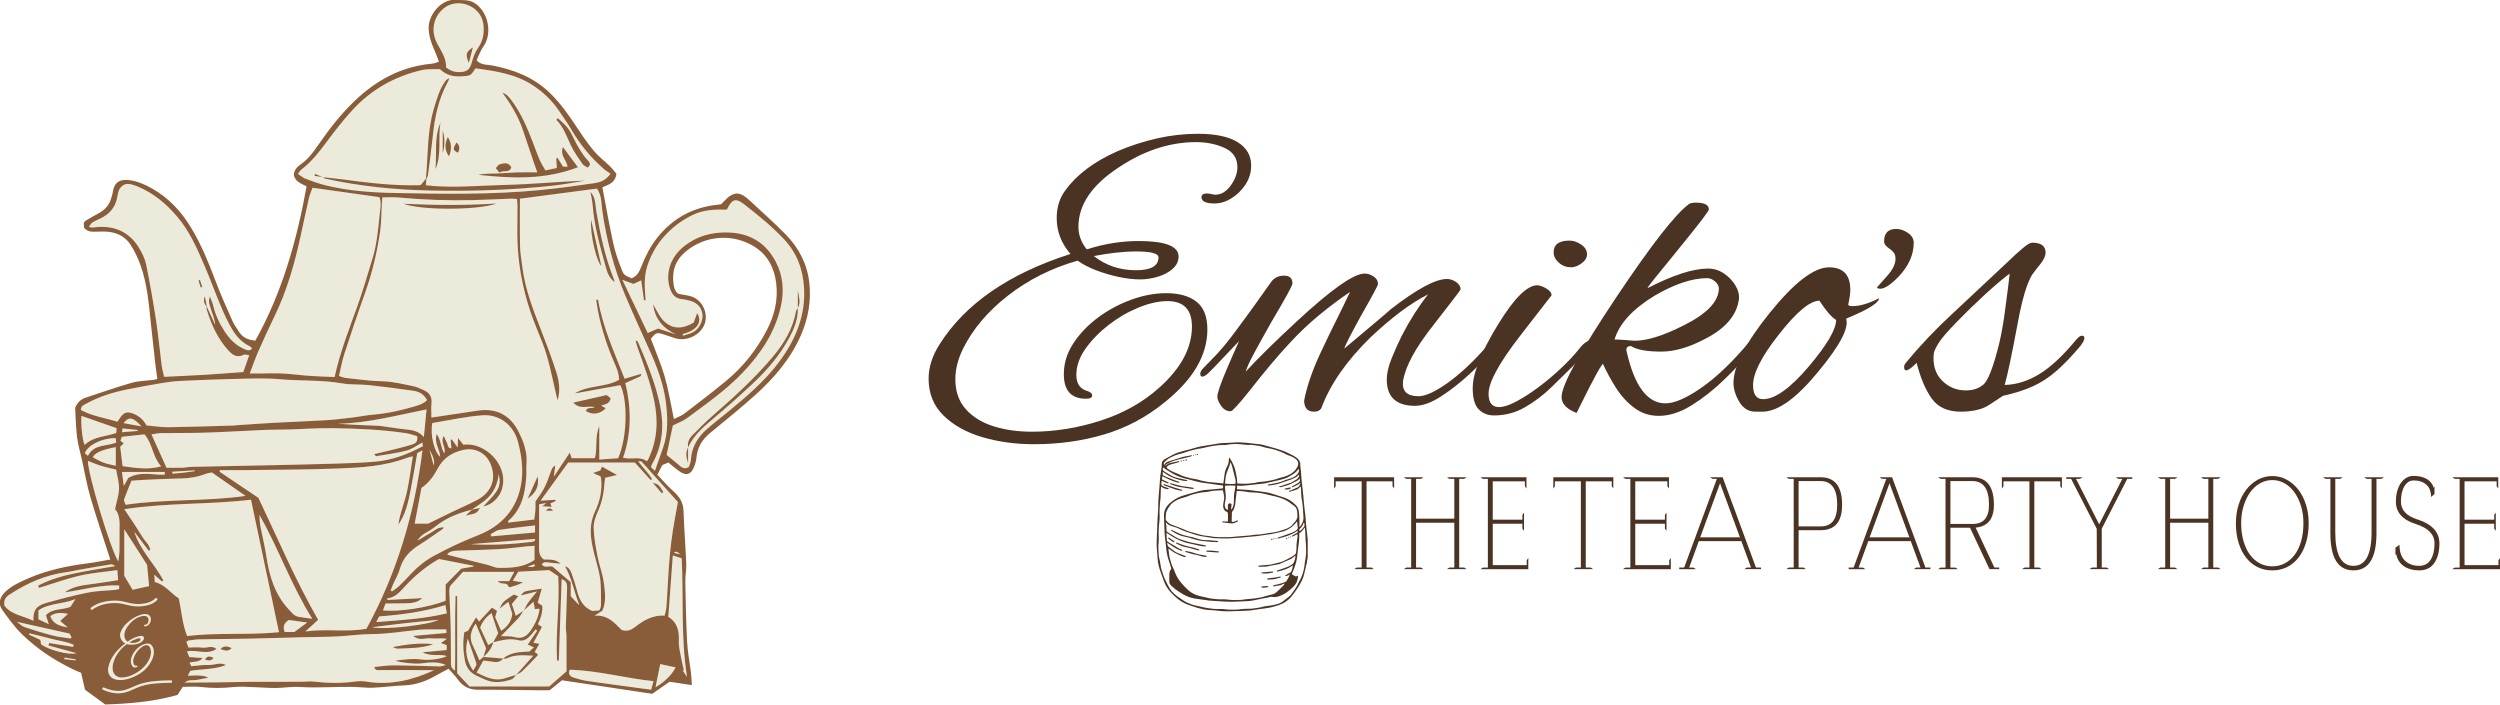 <?xml version="1.0" encoding="UTF-8"?><svg id="b" xmlns="http://www.w3.org/2000/svg" width="3086" height="870" viewBox="0 0 3086 870"><path d="M500.65,530.02c8.17.79,16.03,1.87,22.57,9.44,1.16-11.93,2.19-22.48,3.32-34.08-37.2,7.35-72.46,16.94-109.22,17.65,16.16,1.27,32.27,1.85,48.39,2.48,2.35.09,4.69.37,7.02.69,9.31,1.27,18.59,2.9,27.93,3.81Z" style="fill:#eceada;"/><path d="M535.31,574.45q2.38-6.2-5.19-19.5c1.59,5.98,3.18,11.96,5.19,19.5Z" style="fill:#eceada;"/><path d="M452.4,776.14c37.64-69.01,59.31-141.91,69.1-220.26-3.4,1.79-5.11,2.7-6.44,3.4-2.79,15.73-5.27,30.92-8.23,46.01-2.89,14.77-6.19,29.48-15.03,42.26,1.8-14.32,7.85-27.51,10.78-41.46,2.93-13.96,4.69-28.16,7.07-42.87-3.28.86-5.3,1.19-7.16,1.9-27.13,10.33-55.73,12.04-84.19,13.17-37.55,1.49-75.16,1.48-112.74,2.02-11.33.16-22.66.03-33.99.03-.19.65-.37,1.29-.56,1.94,14.97,10.08,29.93,20.15,47.99,32.31,23.16,48.62,45.32,100.92,73.72,150.61-5.47,4.96-10.64,9.64-15.81,14.33,25.39-3.66,50.85,1.18,75.5-3.37Z" style="fill:#eceada;"/><path d="M368.56,761.41c4.86.86,9.78,1.4,16.92,2.4-26.37-42.05-41.74-87.13-65.26-128.23.06,5.14.46,10.15,1.39,15.06,2.26,11.84,5.3,23.55,7.06,35.46,3.64,24.65,10.35,47.8,28.06,66.5,3.5,3.7,6.47,7.86,11.83,8.81Z" style="fill:#eceada;"/><path d="M212.94,584.77c4.58-.42,9.18-.77,13.75-1.29,4.52-.51,9.03-1.2,13.54-1.81-.04-.35-.08-.7-.11-1.04-9.16.55-18.32,1.1-27.49,1.65l.31,2.5Z" style="fill:#eceada;"/><path d="M411.6,572.37c17.13-.52,34.28-1.02,51.35-2.49,20.98-1.81,40.39-9.03,59.07-19.16-.31-2.13-.52-3.65-.64-4.47-6.69,3.5-12.8,8.16-19.65,9.97-12.26,3.23-24.96,4.77-37.5,6.89-.44.07-1.1-1.21-2.28-2.58,7.23-1.69,13.75-3.11,20.22-4.74,8.78-2.2,17.61-4.27,26.22-7,3.61-1.14,7.93-2.89,6.52-10.41-4.57-1.25-9.26-3.03-14.1-3.76-29.31-4.39-58.89-5.53-88.45-6.12-18.47-.37-36.97,1.09-55.46,1.62-9.42.27-18.86.08-28.28.48-25.18,1.07-50.33,2.62-75.51,3.45-18.13.6-36.29.26-54.43.55-3.8.06-7.58,1-11.7,1.59,6.43,14.28,12.31,27.34,18.54,41.18,6.99,0,13.29.13,19.58-.05,3.68-.11,7.35-.98,11.03-1.06,30.59-.68,61.19-1.22,91.78-1.88,27.9-.6,55.81-1.17,83.7-2.02Z" style="fill:#eceada;"/><path d="M143.89,528.49c-15-5.24-29.11-10.18-43.36-15.16-.83,11.39,1.18,29.82,3.89,35.91,10.84-10.52,25.8-10.15,39.14-14.81.09-1.69.18-3.3.33-5.94Z" style="fill:#eceada;"/><path d="M143.47,546.26c-.26-1.94-.5-3.78-.74-5.55-17.34.3-33.6,8.26-38.08,18.59.88.78,1.83,1.63,3.84,3.43,7.75-15.01,23.11-11.35,34.98-16.46Z" style="fill:#eceada;"/><path d="M127.84,571.09c4.56,1.69,9.46,2.46,15.1,3.85v-23.04q-25.88,4.86-28.3,12.65c4.37,2.21,8.61,4.83,13.2,6.53Z" style="fill:#eceada;"/><path d="M150.64,533.56c6.74-.57,13.05-1.1,19.37-1.63l-.27-1.17c-6.11-.65-12.23-1.29-18.47-1.95-.22,1.65-.34,2.56-.63,4.75Z" style="fill:#eceada;"/><path d="M152.53,522.3c6.98,1.28,13.36,2.46,22.07,4.06-10.28-11.61-15.62-12.47-22.07-4.06Z" style="fill:#eceada;"/><path d="M520.25,602.3c-2.67,14.07-5.45,28.72-8.36,44.1h16.69c11.01-5.4,19.99-9.87,29.03-14.21,10.28-4.94,20.77-9.46,30.88-14.74,14.62-7.63,21.89-20.2,19.93-34.18-3.13-22.34-19.94-31.29-35.84-28.05-13.2,2.69-25.04,9.65-31.92,22.58-4.93,9.25-10.7,17.9-20.39,24.5Z" style="fill:#eceada;"/><path d="M659.82,673.78c-3.53.23-6.49.34-9.43.64-11.36,1.14-22.69,2.76-34.08,3.41-17.12.98-34.29,1.3-51.43,1.87-4.74.16-9.35.55-12.88,4.51.69.41,1.15.83,1.68.97,15.95,4.02,31.91,7.98,47.85,12.03,4.87,1.24,9.67,3.82,14.52,3.85,15.34.1,30.69-.68,43.78-9.78v-17.48Z" style="fill:#eceada;"/><path d="M489.02,238.26c59.22,1.16,118.5,2.07,177.59-3.64,22.38-2.16,44.69-5.22,66.93-8.49,6.75-.99,13.82-2.89,20.09-11.75-2.98-2.04-5.68-3.52-7.95-5.5-15.88-13.81-29.14-29.76-39.81-47.96-4.93-8.41-10.59-16.39-16.1-24.45-8.45-12.37-18.94-22.55-31.52-30.86-21.79-14.4-46.55-17.88-71.28-21.25-5.95,9.16-6.02,9.08-16.41,9.85-10.13.75-19.44-.98-27.57-8.9-7.41.37-15.37-.4-22.75,1.33-33.26,7.81-62.05,24.02-85.2,49.22-11.34,12.35-21.68,25.69-31.7,39.15-9.29,12.47-18.67,24.69-31.18,34.17-1.48,1.13-2.45,2.94-4.44,5.42,3.49,2.29,6.21,4.8,9.41,6.02,7.83,2.98,15.76,5.84,23.87,7.9,28.86,7.34,58.48,9.17,88.02,9.75Z" style="fill:#eceada;"/><path d="M320.81,461.05c9.42-.02,18.86-.46,28.26.02,11.06.57,22.07,2.14,33.12,2.92,10.01.71,20.06.95,30.87,1.43,6.87-31.35,18.07-59.43,28.25-87.87,6.89-19.25,12.59-38.94,18.54-58.51,5.59-18.39,7.02-37.53,9.09-56.5.7-6.45,1.99-13.3-.62-19.15-27.65-3.89-54.44-7.67-82.5-11.62-1.5,4.2-3.48,8.4-4.5,12.83-3.68,16.03-7.01,32.15-10.53,48.22-7.42,33.89-16.98,67.06-32.26,98.4-6.78,13.89-13.23,27.96-19.45,42.11-3.83,8.73-6.95,17.77-10.79,27.73,5.2,0,8.87,0,12.54,0Z" style="fill:#eceada;"/><path d="M147.14,517.49c5.35-8.96,9.81-10.33,19.06-6.18,6.4,2.87,11.12,7.45,14.65,13.83,9.54.84,18.24,2.34,26.91,2.22,26.9-.36,53.78-1.32,80.67-2.07.67-.02,1.33-.21,2-.25,16.09-1.07,32.18-2.29,48.28-3.17,21.14-1.16,42.31-1.86,63.44-3.14,11.04-.67,22.05-2.04,33.05-3.35,8.98-1.07,17.88-2.97,26.89-3.71,17.18-1.42,33.79-5.35,50.25-10.17,5.42-1.59,10.83-3.38,14.84-7.67-4.26-7.11-8.63-10.29-17.81-11.59-17.95-2.54-35.93-4.95-53.95-6.86-11.02-1.17-22.34-.24-33.19-2.14-25.66-4.48-51.64-2.83-77.41-5.16-17.03-1.54-34.3-.8-51.44-.43-23.52.5-47.03,1.44-70.53,2.55-8.02.38-16.05,1.52-23.98,2.83-13.57,2.25-27.11,4.78-40.61,7.43-17.87,3.51-35.19,8.74-51.26,17.56-3.08,1.69-7.07,2.63-7.18,8.01,14.22,7.88,30.24,9.75,45.09,14.62,1.09-1.53,1.73-2.31,2.24-3.17Z" style="fill:#eceada;"/><path d="M202.64,465.13c17.16-.84,33.18-1.48,49.18-2.44,15.99-.96,31.95-2.24,48.54-3.43,2.27-6.51,4.64-13.26,7.31-20.91-3.3-.22-5.58-1.09-7.04-.35-7.46,3.79-12.95.78-17.92-4.55-13.86-14.85-21.91-32.81-27.69-51.96-.28-.91.04-2,.07-3.01-3.18-3.61-4.4-7.75-2.13-12.78.76,4.22,1.52,8.44,2.28,12.66,3.5,7.62,7.01,15.24,10.51,22.86-.62-6.16-2.71-11.74-4.6-17.38-3.76-11.2-3.72-11.21-2.04-18.02,1.71,4.71,3.27,8,4.08,11.47,2.73,11.61,7.77,22.17,14.27,32.04,6.2,9.41,13.8,17.34,24.56,21.71,3.22,1.31,6.16,2.75,9.27-1.08-1.18-1.01-2.01-2.08-3.1-2.6-9.47-4.54-16.33-12.02-21.51-20.74-5.13-8.64-9.47-17.81-13.38-27.08-7.32-17.33-13.71-35.06-21.16-52.33-9.05-20.98-18.24-41.97-33.29-59.65-13.7-16.1-29.48-29.46-49.31-37.47-5.31-2.15-10.73-4.1-15.75-2.38-7.31,3.44-7.98,9.81-9.02,15.66-2.28,12.72-9.68,21.08-21.06,26.43-3.34,1.57-6.79,3.01-9.87,5.01-1.58,1.03-2.45,3.16-4.06,5.37,2.24.39,3.22.74,4.18.7,2.01-.1,4.01-.46,6.02-.61,21.56-1.64,39,5.86,50.73,24.25,4.28,6.71,8.08,14.33,9.69,22.03,4.78,22.96,8.73,46.12,12.3,69.3,2.81,18.24,4.45,36.66,6.85,54.97.68,5.2,2.21,10.29,3.1,14.3Z" style="fill:#eceada;"/><path d="M550.64,83.15c6.1,4.97,11.9,6.19,18.11,5.75,8.53-.61,11.33-3.71,13.68-12.04,1.71-6.05,3.86-12.37,7.45-17.4,6.79-9.52,8.21-19.72,6.58-30.7-3.18-21.38-31.05-32.25-48.14-18.89-13.26,10.37-17.02,28.12-8.83,43.56,5.04,9.49,11.59,18.3,11.15,29.71Z" style="fill:#eceada;"/><path d="M363.33,780.13c4.82-3.55,9.36-6.89,15.91-11.71-9.23-1.27-16.07-2.22-22.62-3.12-6.15,3.64-7.75,8.29-5.22,14.83h11.92Z" style="fill:#eceada;"/><path d="M605.63,659.51c.27.86.55,1.72.82,2.59,17.8-1.58,35.6-3.16,53.99-4.8v-8.74c-14.98,1.8-29.51,3.25-43.91,5.48-3.82.59-7.28,3.58-10.9,5.46Z" style="fill:#eceada;"/><path d="M639.41,545.52c-5.35-20.61-22.7-34.44-43.94-32.91-20.91,1.51-41.59,6.3-61.92,9.58-2.54,15.11,2.09,34.8,9.8,41.75-.4-9.36-7.78-17.01-4.26-28.15,5.33,7.72,4.76,16.18,9.26,23.87,2.76-7.66-5.42-13.77-.54-21.54,1.74,3.85,2.94,6.51,4.16,9.17,1.1,2.39.64,6.14,5.23,6.09-.36-3.72-.68-7.1-1-10.48.5-.16,1.01-.33,1.51-.49,2.03,2.8,4.05,5.6,7.16,9.88.21-4.29.33-6.89.55-11.6,3.01,3.84,4.75,6.05,6.53,8.31,26.06-3.92,57.12,25.09,47.4,55.51-2.99,9.37-11.9,18.63-22.81,20.65,5.62-6.25,11.51-11.53,15.81-17.9,5.06-7.5,5.13-12.67,3.31-21.97-2.37,17.22-8.79,27.4-23.26,36.98-3.29,2.18-6.49,4.49-9.73,6.75-.03.03-.06.05-.08.08-.02,0-.03,0-.05,0l.18-.14c-14.99,4.03-29.54,8.99-42.09,18.59-4.53,3.46-9.13,6.99-14.17,9.59-4.83,2.49-8.41,5.85-11.32,10.21,5.37-2.8,10.26-6.29,15.52-9.1,5.33-2.85,9.7-7.92,17.13-7.23-.87,2.06-2.69,2.91-4.33,4.03-8.36,5.65-16.48,11.69-25.07,16.98-11.86,7.3-20.97,16.34-24.85,30.31-1.87,6.72-5.69,12.9-8.55,19.35-1.02,2.3-1.82,4.69-2.71,7.04.51.45,1.02.9,1.53,1.35,2.83-2.08,5.92-3.89,8.44-6.3,5.11-4.88,10.01-10,14.81-15.18,8.3-8.96,17.65-16.5,28.4-22.39,17.72-9.71,35.96-18.14,54.79-25.58,28.82-11.38,47.68-31.86,53.06-63.28,3.02-17.61.47-34.94-3.91-51.84Z" style="fill:#eceada;"/><path d="M660.47,665.26c-26.85,2.17-53.3,4.32-79.75,6.46,25.36,1.62,50.5.19,75.56-2.75,2.47-.29,4.48-.87,4.19-3.71Z" style="fill:#eceada;"/><path d="M86.62,788.09c.42.06.96-.66,1.77-1.27-.86-1.66-1.74-3.38-2.44-4.74-21.66-4.84-42.73-9.54-65.27-14.57,3.89,2.71,6.51,5.53,9.72,6.6,11.39,3.81,22.9,7.34,34.53,10.35,7.07,1.83,14.44,2.51,21.69,3.63Z" style="fill:#eceada;"/><path d="M657.14,699.9c1.11-.14,2.15-.8,3.22-1.22-.22-.73-.44-1.46-.66-2.18-2.14.73-4.27,1.47-8.52,2.93,3.49.32,4.76.63,5.96.48Z" style="fill:#eceada;"/><path d="M809.14,848.4c11.27-6.75,19.24-14.24,24.93-24.55-6.43-1.39-12.2-2.63-19.1-4.12-1.88,9.27-3.7,18.2-5.83,28.67Z" style="fill:#eceada;"/><path d="M787.59,569.31c6.09,8.01,12.81,14.25,17.25,22.11-.53.41-1.06.82-1.59,1.23-6.49-7.2-12.99-14.41-19.61-21.75h-82.28c-11.89,16.42-23.02,31.79-34.12,47.13,5.92-.39,11.87-.8,17.83-1.11.29-.02.62.81,1.09,1.47-2.48,1.11-4.84,2.17-6.88,3.09.52,1.24.92,2.2,1.74,4.14-4.25-.29-7.34-.51-11.6-.8,2.1-1.67,3.07-2.43,4.92-3.91-3.47.6-5.96,1.03-8.91,1.54,0,18.43.2,36.24-.11,54.04-.1,5.85,1.17,10.57,5.94,14.11,7.27.22,14.8-.64,20.64,5.22-4.64-.48-9.28-1.06-13.93-1.4-3.14-.23-6.65-1.5-9.26,2.09,3.41,5.27,9.02,1.36,13.42,2.97,7.56,6.46,15.13,12.92,22.35,19.09v17.37c3.86,4.12,7.05,7.52,10.24,10.93-.3-3.04-1.7-5.33-2.51-7.81-4.47-13.52-7.57-27.54-14.8-40.04,5.35,1.35,7.12,5.96,8.68,10.3,2.49,6.93,4.58,14.02,6.51,21.13,2.76,10.12,7.17,18.86,18.33,23.68,2.39-.18,5.65-.42,9.03-.68.79-2.55,1.9-4.43,1.87-6.3-.18-11.41.5-22.99-1.25-34.18-2.13-13.54-6.98-26.63-9.57-40.12-2.67-13.95-3.05-27.91,3.43-41.43,6.19-12.91,9.16-26.67,7.49-41.13-.11-.95-.64-1.85-.84-2.41-2.97-1.33-5.59-2.51-9.06-4.06,3.88-1.34,6.64-2.3,9.02-3.12.93-2.29,1.63-4,1.94-4.75,6.24,3.46,11.99,6.64,18.67,10.33-5.44,1.3-9.9,2.37-14.66,3.51-.25,1.81-.58,3.42-.69,5.06-.82,12.11-2.76,23.86-7.75,35.16-2.95,6.67-5.92,14.14-5.77,21.18.26,11.95,2.53,23.94,4.8,35.74,2.09,10.85,6.32,21.35,7.73,32.24,1.48,11.47,3.34,23.4-1.79,34.71-2.76,1.74-5.22,3.29-9.63,6.07,17.12-1.14,25.15,9.73,33.44,17.64,7.47,2.47,12.48-.49,17.04-4.02,10.57-8.19,21.8-14.52,36.05-13.64.87-4.05,1.96-7.25,2.19-10.51.92-13.06,1.53-26.14,2.36-39.21.55-8.71,1.06-17.43,1.94-26.11,1.02-10,2.19-20,3.74-29.94,1.74-11.24,3.97-22.41,6.14-34.47-14.62-16.33-29.6-33.11-44.71-49.78-.66-.73-2.51-.38-4.51-.61Z" style="fill:#eceada;"/><path d="M707.71,836.28c5.69,1.9,11.57,3.46,17.5,4.33,20.84,3.07,41.73,5.79,62.6,8.63,5.21.71,10.42,1.37,16.05,2.11,1.01-3.76,1.75-6.52,2.84-10.57-35.17-3.53-68.61-13.21-103.41-14.02-2.24,5.09.28,8.13,4.43,9.52Z" style="fill:#eceada;"/><path d="M831.78,682.41c3.02.72,5.68,1.35,8.35,1.98-2.57-1.31-4.73-5.38-8.35-1.98Z" style="fill:#eceada;"/><path d="M824.96,761.45c11.73,7.22,13.46,17.98,12.99,30.1-.24,6.21,1.39,12.53,2.5,18.75,1.02,5.73,2.45,11.39,3.71,17.08-.46.15-.91.3-1.37.45,1.78,2.59,3.57,5.19,5.35,7.78-7.81-48.52-4.24-97.29-6.62-146.49-2.94-.94-6.28-2.01-10.98-3.52-1.88,25.63-3.68,50.16-5.57,75.85Z" style="fill:#eceada;"/><path d="M693.28,715.01c-1.18,33.65-2.35,67.06-3.52,100.48-.72-.01-1.44-.03-2.16-.04-1.97-34.69,3.51-69.38,1.48-104.15-3.53-2.37-6.85-4.61-11.18-7.52-12.22.62-25.23,1.29-38.11,1.94-2.53,4.14-4.48,7.34-6.81,11.15,5.25.85,8.96,1.45,12.67,2.05-5.49,2.88-10.93,4.48-16.38,6.05-.27.08-.62-.13-.93-.2-.93-1.33-1.87-2.66-2.44-3.47-3.51-1.9-7.6.36-11.61-3.96h14.28c2.07-3.81,3.83-7.03,6.2-11.39h-63.35c-5.52,6.11-10.47,11.58-15.42,17.06-1.39,2.1-1.49,5.1-1.37,8.1.54,13.76,1.35,27.51,1.67,41.27.34,14.47.19,28.94.33,43.42.04,4.26-.81,8.94,5.07,11.96.66-31.11-.45-61.55.61-91.94.67,0,1.34,0,2.01,0v95.24c5.32,5.71,10.09,10.83,15.25,16.36h98.35c6.88-6.02,14.15-12.38,21.37-18.7,0-14.91.06-29.3-.04-43.7-.03-3.68-.88-7.36-.79-11.03.4-16.14.98-32.27,1.54-48.4.18-5.12-1.2-9.13-6.73-10.58Z" style="fill:#eceada;"/><path d="M584.47,699.39c-.03-.35-.06-.71-.1-1.06-14.11-2.76-28.22-5.52-42.49-8.31-16.27,9.11-30.34,21.03-42.89,34.72-5.9,6.44-11.44,13.02-21.28,13.95.27.63.54,1.26.8,1.9,14.27-.75,28.54-1.5,42.81-2.25-6.46,5.9-13.91,6.32-21.45,6.38-7.98.06-15.95.16-23.94.24-1.37,3.56-2.29,5.95-3.25,8.45,18.54,2.33,56.67-3.46,77.4-11.92v-19.9c7.36-7.48,13.48-13.69,19.35-19.66,5.3-.9,10.16-1.72,15.03-2.54Z" style="fill:#eceada;"/><path d="M62,760.55c3.76,10.37,12.25,12.04,21.72,14.06-3.38-2.93-6.19-5.38-9.4-8.17,3.58-3.24,6.12-5.53,9.66-8.73-8.67-1.68-15.52-1.87-21.98,2.84Z" style="fill:#eceada;"/><path d="M821.93,496.33c-2.61-20.45-9.46-39.84-17.71-58.67-10.67-24.32-22.05-48.34-32.31-72.83-14.09-33.61-23.22-68.64-28.43-104.76-1.27-8.76-.4-18.27-6.52-27.33-31.32,4.11-63.03,8.27-95.15,12.48,0,19.42-.3,38.93.14,58.42.19,8.69,1.79,17.35,2.86,26.01,3.4,27.28,13.31,52.61,23.19,77.99,6.7,17.2,13.24,34.51,18.83,52.09,4.5,14.17,4.27,25.04,1.49,34.13-.36-1.21-.69-2.13-.91-3.07-3.98-16.97-7.44-34.09-12.09-50.87-3.04-10.97-7.51-21.58-11.87-32.13-16.5-39.92-25.48-81.3-24.81-124.62.15-9.76.16-19.53.14-29.3,0-2.61-.34-5.21-.56-8.29-2.8-.18-5.08-.53-7.34-.45-15.46.57-30.91,1.44-46.37,1.81-30.97.74-61.89-.31-92.75-3.22-6.51-.61-13.12-.09-19.85-.09-.24,3.62-.41,5.95-.55,8.28-.68,11.38-.55,22.87-2.18,34.11-3.76,25.93-9.88,51.33-18.76,76.08-8.84,24.66-17.16,49.51-25.27,74.42-2.87,8.8-4.45,18.03-6.71,27.46,3.46,1.1,5.61,2.19,7.85,2.42,15.03,1.59,30.06,3.93,45.11,4.17,13.32.21,25.89,3.53,38.68,6.07,4.54.9,8.9,3.01,13.17,4.95,6.79,3.09,10.29,8.04,9.41,16.04-.66,5.94-.13,12.01-.13,17.73,19.71-2.94,38.84-5.86,58-8.64,21.9-3.17,39.01,5.52,49.12,25.2,6.66,12.97,11.75,26.41,10.22,41.5-.44,4.34.12,8.76-.13,13.13-1.24,21.22-4.96,41.49-22.33,56.35-.26.22-.03,1.02-.03,2.18,10.67-1.29,21.19-2.56,32.16-3.89.57-4.79,1.17-8.39,1.38-12.01.21-3.67.05-7.36.05-10.22,3.75-5.6,7.27-10.15,10-15.15,2.71-4.97,4.95-10.26,6.81-15.62,3.6-10.4,3.43-10.46,7.7-13.95-.54,4.17-1.05,8.06-1.84,14.18,7.52-11.35,13.65-20.6,19.77-29.84.62,1.98,1.44,4.59,2.17,6.93h28.77c3.41-12.77-.35-25.99,5.42-39.55v41.26c7.74-.55,15.69-1.11,23.28-1.65,11.57-26.29,11.83-72.52,2.65-90.2-18.96,3.45-37.64,6.85-56.32,10.24,16.72-10.59,37.55-7.1,54.84-16.82-.09-8.21-3.33-15.32-6.37-22.29-8.36-19.17-14.66-38.97-19.06-59.38-1.2-5.57-1.89-11.25-2.82-16.88.76-.17,1.51-.33,2.27-.5,5.71,34.09,20.14,65.11,32.78,97.71,7.19-2.12,13.89-4.09,20.6-6.07-.03,2.28-.83,2.93-1.75,3.35-5.78,2.64-11.59,5.23-17.93,8.08,7.41,30.78,7.81,61.61-2.82,92.1,10.12,2.92,20.67-2.44,29.45,4.47.88-1.36,1.52-2.14,1.94-3.03,10.9-23.11,12.21-47.12,7.02-71.86-4.64-22.13-12.55-43.21-20.09-64.42-1.14-3.2-1.99-6.51-2.98-9.77,2.03.37,2.77,1.1,3.15,1.98,11.04,25.64,21.8,51.42,27.36,78.91,5.02,24.8,2.9,48.87-9.88,71.34-.62,1.1-.93,2.37-1.55,4.01,1.13,1.08,2.09,1.98,4.9,4.65,3.76-10.71,7.02-19.85,10.18-29.01,6.32-18.32,5.7-37.2,3.32-55.92Z" style="fill:#eceada;"/><path d="M468.1,760.89c-1.08,2.08-2.19,4.2-3.65,7.01,29.69-2.34,58.35-3.86,87.12-10.72-.66-3.91-1.13-6.73-1.73-10.3-27.38,8.52-54.21,11.97-81.74,14.01Z" style="fill:#eceada;"/><path d="M967.24,294.73c-14.93-15.69-31.57-29.23-48.57-42.45-10.25-7.97-14.89-6.73-20.73,5.21-.27.56-.88.96-1.3,1.4-14.63-.64-28.87.2-42.32,6.82-12.86,6.33-24.06,14.71-33.7,25.28-9.89,10.85-16.99,23.25-21.56,37.22-4.54,13.87-3.29,28.09-2.05,42.35-.72.01-1.44.03-2.16.04-1.1-8.2-2.2-16.39-3.29-24.54-3.03,1.39-6.32,2.91-9.67,4.44-4.27-1.59-8.25-3.06-13.75-5.11,10.92,22.86,21.34,44.67,31.38,65.67,5.49-2.34,9.95-4.24,12.8-5.45,8.78,2.85,15.6,5.07,22.43,7.29-16.36-7.49-26.31-19.27-28.56-37.23,5.43,9.04,9.24,19.44,18.95,25.11,10.97,6.4,21.26,3.07,31.12-2.56,1.49-4.09,2.81-7.72,4.29-11.78,7.06,11.15-.57,21.67-17.82,25.86.1.71.2,1.43.29,2.14,4.28-1.47,8.88-2.36,12.78-4.52,7.96-4.39,12.67-14.97,11.08-23.18-1.72-8.88-7.81-14.29-18.29-16.25-1.98-.37-3.95-1.04-5.94-1.14-9.23-.48-13.54-6.22-15.99-14.31-5.44-18.01,1.15-37.48,16.95-50.4,16.16-13.21,34.77-18.31,55.37-17.66,26.52.84,46.26,12.55,58.62,36.13,9.13,17.42,10.51,35.89,6.33,54.85-7.11,32.26-24.83,58.6-47.14,82.03-20.51,21.54-44.9,38.53-68.7,56.12-5.21,3.85-11.63,6.07-17.54,9.07-2.52,11.89-5.22,24.62-7.7,36.36,4.77,3.9,9.57,7.75,14.29,11.69,3.57,2.99,6.75,7.03,13.15,3.24.73-2.44,2.33-5.55,2.51-8.74.89-15.44,8.07-27.63,19.27-37.57,8.55-7.58,17.69-14.5,26.53-21.77,23.16-19.05,46.06-38.36,63.94-62.78,19.82-27.07,32.08-56.6,29.9-90.93-1.45-22.93-9.06-42.97-25.21-59.95Z" style="fill:#eceada;"/><path d="M531.08,787.97c-6.19-.68-12.99,3.65-21-2.95,15.06-1.34,27.86-2.48,40.95-3.64v-4.43c-7.87,0-15.2-.05-22.52.02-3.7.03-7.42.07-11.1.44-19.69,1.94-39.21,5.33-59.13,5.36-14.06.03-28.1,2.19-42.18,2.86-14.41.69-28.85.68-43.28,1.04-21.84.55-43.67,1.27-65.51,1.7-20.49.41-41,.48-61.49.88-4.33.08-8.66.83-12.98,1.43-.87.12-1.64.94-2.76,1.63.81,2.22,1.58,4.32,2.56,7.01,6,0,11.77-.6,17.35.17,5.48.76,11.56-3.3,17.27,1.62-11.7,7.88-24.13.43-36.43,2.98,1.32,3.17,2.17,5.21,2.92,7.01,5.42.39,10.25.73,16.45,1.17-4.94,5.99-11.04,3.82-16.17,5.86.85,1.71,1.53,3.1,2.1,4.25,7.68-.6,14.7-1.82,21.66-1.5,7.06.32,14.01-3.86,21.16.02-14.01,5.76-29.17,4.76-43.99,7.19-1,1.97-1.95,3.86-3.11,6.14q20.39-1.49,25.05,2.47c-5.34,1.01-9.86,1.85-14.37,2.71-4.13.79-8.83-1.14-14.67,3.11,6.97,0,11.62.02,16.27,0,8.68-.05,17.36-.06,26.03-.19,13.76-.2,27.52-.52,41.28-.7,6.04-.08,12.08.06,18.12.05,14.75-.02,29.49-.06,44.24-.13,4.37-.02,8.79-.69,13.09-.2,17.45,2.01,34.85,2.35,52.3-.1,4.28-.6,8.81-.52,13.08.18,29.17,4.76,56.58-1.58,83.79-14.22-4.7,0-9.4,0-14.1,0-17.5,0-35.01.06-52.51-.05-2.59-.02-6.13,1.19-7.47-3.8,8.39-.75,16.32-2.08,24.25-2.03,18.77.11,37.53.96,56.31,1.29,2.61.05,5.24-1.13,7.86-1.74-10.54-4.63-20.81-3.18-31.15-1.88-7.51.94-26.66-1.23-31-3.46,11.45-1.57,21.65-2.9,32.44-1.38,11.05,1.55,27.06-1.68,30.82-4.32-9.29-3.11-19.48,1.19-29.87-4.62,11.13-1.03,20.52-1.9,29.76-2.76v-6.08c-2.34-.84-4.36-1.57-7.07-2.54,2.91-2.07,5.08-3.61,7.24-5.14-7.24-1.28-13.98.03-20.49-.69Z" style="fill:#eceada;"/><path d="M60.64,793.77c9.9,1.59,19.8,3.17,29.69,4.76.19-.87.38-1.74.57-2.6-8.51-4.03-18.07-4.85-27.1-7.27-9.1-2.44-18.29-4.58-27.44-6.86-.2.51-.39,1.02-.59,1.53,4.69,2.19,9.37,4.39,14.05,6.58.34,2.12.64,3.97.89,5.48,9.48,6.9,34.2,13.72,43.68,10.9-11.53-3.17-23.07-6.35-34.6-9.52l.85-2.99Z" style="fill:#eceada;"/><path d="M79.95,731.2c9.39-6.92,20.33-8.55,31.46-9.93,11.23-1.4,22.39-3.32,34.38-5.13-.25-3.39-.5-6.9-.9-12.38-17.09,2.36-33.4,3.57-49.18,7.47-16.06,3.97-31.72,9.59-47.56,14.48-.34-.95-.68-1.9-1.01-2.86,14.18-7.41,29.54-11.91,45.25-15.14,16.14-3.31,32.45-5.82,49.98-8.91-2.37-1.09-3.83-2.41-5.06-2.22-12.25,1.92-24.47,4.05-36.68,6.2-6.27,1.1-12.48,2.64-18.78,3.48-25.88,3.44-49,13.73-70.58,27.97-4.63,3.05-7.02,7.11-5.7,13.44,8.47,11.36,22.86,12.29,35.67,18.59-.55-12.66,3.26-18.45,15.71-21.97,17.03-4.82,34.2-9.35,51.55-12.82,11.11-2.22,22.66-2.28,34-3.37,1.58-.15,3.12-.68,4.61-1.02v-4.4c-22.96-1.15-44.8,5.39-67.15,8.51Z" style="fill:#eceada;"/><path d="M79.14,813.6c4.73.53,9.47,1.05,14.2,1.58.06-.41.11-.83.17-1.24-4.52-.75-9.04-1.49-13.57-2.24-.27.63-.53,1.27-.8,1.9Z" style="fill:#eceada;"/><path d="M500.92,769.17c-13.45,1.5-26.87,3.27-41.61,5.07,15.95,3.6,71.94-3.16,82.01-9.17-13.11,1.32-26.77,2.58-40.4,4.1Z" style="fill:#eceada;"/><path d="M151.32,575.43c15.7,2.14,30.92,4.85,47.67.26-10.9-12.15-10.55-28.24-20.66-39.56-9.36,1.03-18.59,2.04-27.91,3.06-.68,1.9-1.23,3.43-1.76,4.93,1.56,1.16,2.83,2.09,4.21,3.11-1.32,1.24-2.52,2.36-4.47,4.18,1,8.17,1.96,16.03,2.93,24.01Z" style="fill:#eceada;"/><path d="M93.09,739.56c-15.98,6.49-32.19,4.63-45.62,13.89v11.07c3.88,1.81,7.84,3.66,12.76,5.95-1.46-4.61-2.43-7.68-3.52-11.14,8.5-8.77,20.39-6.09,30.31-10.31,1.4-2.18,3.01-4.69,6.07-9.46Z" style="fill:#eceada;"/><path d="M146.97,603.06c.15-7.83-2.31-15.7-3.6-23.42-6.72-1.63-12.64-2.78-18.37-4.55-5.51-1.7-10.83-4.04-16.53-6.21.35,17.64,27.76,108.43,37.55,124.28.59-4.86,1.38-8.78,1.48-12.71.22-8.73-.04-17.47.13-26.2.19-9.46.53-18.89-5.57-25.81,2.03-9.8,4.78-17.56,4.93-25.37Z" style="fill:#eceada;"/><path d="M344.39,780.42c-11.61-54.99-23.02-109-34.55-163.6-51.63,6.29-103.55,3.55-156.4,11.74,4.24,6.33,7.96,11.76,11.55,17.27,3.67,5.63,7.31,11.29,10.79,17.04,3.2,5.28,8.61,9.38,9.7,15.8l-1.77,1.21c-5.98-7.82-11.96-15.65-17.94-23.47,7.05,22.93,24.97,39.43,35.88,60.01-.56.47-1.12.94-1.67,1.41-2.92-2.6-5.84-5.2-9.46-8.42.23,3.75.39,6.37.56,9.14,12.82,2.87,19.54,13.91,29.44,19.91,3.72,15.52,4.21,31.13,10.48,46.66,37.83-4.54,75.89-.96,113.39-4.7Z" style="fill:#eceada;"/><path d="M153.38,653.31v57.45c3.06,5.13,6.63,11.11,10.28,17.23,7.25-1.59,13.64-2.99,20.38-4.47-.88-9.4-1.66-17.71-2.47-26.31-8.97-13.96-18.1-28.18-28.2-43.91Z" style="fill:#eceada;"/><path d="M303.12,612.14c-13.95-9.71-27.67-19.26-41.57-28.94-2.79.64-5.87.94-8.63,2.04-9.84,3.94-20.04,5.19-30.57,5.39-15.43.29-30.85,1.11-46.28,1.77-4.35.19-8.68.61-13.78.98-3.12,7.78-6.39,15.42-9.15,23.24-.51,1.45,1.02,3.63,1.93,6.47,49.89-7.4,99.53-3.95,148.06-10.95Z" style="fill:#eceada;"/><path d="M203.47,585.97c-.07-1.14-.14-2.28-.2-3.43h-52.71c.65,5.06,1.36,10.53,2.25,17.37,2.64-4.68,4.44-7.87,5.62-9.96,15-8.58,30.29-3.41,45.04-3.98Z" style="fill:#eceada;"/><path d="M144.32,744.44c5.93.22,11.46,2.2,17.24,3.29,5.66,1.06,11.43,1.11,17.11.16,5.61-.94,11.16-2.87,15.11-7.15,1.31-1.42-.81-3.54-2.12-2.12-3.5,3.8-8.35,5.42-13.32,6.3-5.66,1.01-11.53.87-17.15-.32-5.72-1.21-11.21-2.98-17.11-3.17-5.25-.17-10.64.34-15.78,1.46-5.68,1.24-11.13,3.51-15.79,7.02-1.52,1.15-.03,3.75,1.51,2.59,8.54-6.45,19.78-8.46,30.29-8.07Z" style="fill:#eceada;"/><path d="M133.82,823.2c-.66,2.94-.56,5.61.3,8.01,1.11,3.1,3.07,5.3,5.89,6.6,2.81,1.3,6.08,1.85,9.8,1.63,3.72-.21,7.54-1.02,11.46-2.43,5.2-1.87,9.87-4.32,14-7.35,4.13-3.04,7.53-6.78,10.22-11.25,4.3-6.96,5.48-13.16,3.52-18.6-.97-2.69-2.42-4.36-4.38-5.01-1.95-.65-4.3-.49-7.05.5-2.34.84-4.6,2.17-6.79,3.98s-4.07,3.89-5.64,6.23c-1.57,2.35-2.66,4.78-3.27,7.31-.61,2.53-.51,4.94.31,7.22,1.24,3.45,3.41,4.62,6.51,3.51.88-.32,1.23-.71,1.06-1.18-.13-.35-.52-.54-1.19-.56-1.79.18-3.01-.67-3.69-2.54-.67-1.87-.69-3.95-.05-6.22.63-2.27,1.66-4.52,3.07-6.75,1.41-2.22,3.07-4.19,4.97-5.9,1.9-1.7,3.75-2.88,5.57-3.53,3.45-1.24,5.82-.08,7.1,3.49,1.62,4.51.85,9.63-2.3,15.39-2.3,4.26-5.57,8.02-9.81,11.3-4.24,3.27-8.79,5.78-13.64,7.52-2.92,1.05-5.74,1.63-8.44,1.74-2.7.11-5.08-.39-7.13-1.5-2.05-1.11-3.54-2.96-4.46-5.53-.76-2.11-.98-4.47-.66-7.09.58-4.83,2.39-9.66,5.45-14.49,3.05-4.83,7.04-9.02,11.98-12.57,1.33.38,2.85.59,4.59.63,1.73.04,3.48-.06,5.24-.3,1.76-.24,3.32-.6,4.66-1.08,1.29-.46,2.49-1.11,3.61-1.94,1.12-.83,1.96-1.76,2.52-2.78.56-1.03.66-2.03.3-3.03-.78-2.16-3.97-2.24-9.59-.22-1.64.59-3.3,1.33-4.99,2.24-1.69.91-3.44,2.05-5.26,3.42-1.7-1.04-2.85-2.41-3.46-4.11-1.66-4.62-.34-9.78,3.95-15.48,4.04-5.48,8.84-9.22,14.4-11.21,2.22-.8,4.37-1.11,6.45-.93,2.08.18,3.45,1.2,4.12,3.07.46,1.29.46,2.74-.02,4.37-.47,1.62-1.32,2.65-2.55,3.1-.18.06-.47.12-.88.17-.41.05-.74.11-.97.2-.76.27-1.05.67-.86,1.2.31.88,1.38.99,3.19.34,1.23-.44,2.3-1.24,3.2-2.39.91-1.15,1.54-2.47,1.9-3.95.36-1.48.28-2.96-.25-4.42-.76-2.11-2.3-3.4-4.62-3.89-2.32-.49-5.3-.08-8.92,1.22-2.92,1.05-5.69,2.41-8.3,4.07-2.61,1.66-5.07,3.57-7.4,5.73-4.08,3.91-6.73,7.93-7.95,12.07-.64,2.08-.55,4.26.27,6.54,1.01,2.81,2.88,4.98,5.6,6.51-11.49,8.82-18.4,18.46-20.71,28.93ZM163.86,790.62c1.43-.71,2.84-1.32,4.25-1.82,3.16-1.13,4.88-1.29,5.18-.47.65,1.81-.6,3.29-3.76,4.42-3.39,1.22-6.7,1.29-9.93.2,1.41-.84,2.84-1.61,4.27-2.32Z" style="fill:#eceada;"/><path d="M162.17,848.72c-5.01,2.25-10.09,4.09-15.65,4.17-6.22.09-12.36-1.57-18-4.12-1.75-.79-3.27,1.8-1.51,2.59,5.07,2.29,10.41,3.92,15.97,4.4,5.6.48,11.03-.49,16.24-2.54,5.17-2.04,10.07-4.65,15.39-6.3,5.55-1.72,11.3-2.68,17.08-3.23,6.42-.61,12.87-.74,19.31-.86,1.93-.04,1.93-3.04,0-3-11.19.21-22.53.44-33.45,3.16-5.36,1.33-10.35,3.48-15.37,5.73Z" style="fill:#eceada;"/><path d="M999.01,349.21c-2.5-23.16-12.85-43.19-29.05-59.68-14.61-14.87-30.22-28.76-45.54-42.92-4.45-4.11-9.4-7.71-15.36-7.77-8.98,1.28-13.47,8.02-18.83,13.25-1.6.23-2.91.46-4.24.6-30.67,3.13-55.6,16.69-74.8,40.88-8.46,10.66-14.41,22.62-19.41,35.18-2.47,6.22-5.22,12.46-12.22,14.75-8.3-3.7-9.33-3.61-11.98-10.3-4.17-10.55-8.06-21.37-10.49-32.43-5.03-22.87-9.01-45.97-13.54-69.59,7.57-3.21,16.03-5.32,17.35-16.62-2.12-2.53-4.61-6.03-7.63-8.99-6.7-6.58-14.36-12.3-20.34-19.44-7.74-9.24-14.54-19.32-21.18-29.41-9.83-14.94-20.13-29.47-32.99-41.97-20.03-19.48-44.83-28.91-71.77-34.05-5.97-1.14-12.89-.05-18.7-6.19,1.76-3.98,3.45-8.25,5.51-12.34,1.51-2.99,3.72-5.62,5.24-8.61,8.71-17.14,1.6-41.43-14.36-50.46-6.61-3.74-13.66-2.61-20.62-3.31-19.69-1.99-35.53,19.04-34.95,35.36.33,9.43,3.12,17.75,6.87,26.08,2.14,4.75,3.82,9.71,5.84,14.91-2.35.85-3.55,1.4-4.81,1.71-1.63.4-3.29.73-4.96.89-37.12,3.57-67.85,20.52-94.29,45.82-16.82,16.09-31.11,34.42-44.35,53.55-6.33,9.14-12.63,18.2-22.1,24.62-4.74,3.22-8.66,7.56-8.55,13.77,2.21,8.48,10.04,10.28,15.67,13.63-12.09,66.94-30.25,131.17-63.25,190.27-9.44-.69-15.98-4.13-20.43-11.2-2.68-4.27-5.77-8.37-7.79-12.95-7.19-16.28-14.57-32.51-20.82-49.16-8.52-22.71-17.62-45.06-30.19-65.89-12.22-20.26-27.84-37.08-48.64-48.74-8.83-4.95-18.02-8.99-28.23-10.14-10.74-1.21-18.05,2.19-19.77,14.69-.27,1.98-1.1,3.88-1.55,5.84-2.17,9.48-7.77,16.15-16.36,20.6-5.36,2.78-10.53,5.92-15.72,9-.82.48-1.33,1.47-2.3,2.59.11,1.99.24,4.26.34,5.93,3.56,4.21,7.63,5.27,12.24,5.09,4.37-.17,8.76-.31,13.13-.23,13.23.26,24.67,5.04,31.96,16.16,5.27,8.04,9.48,17.05,12.67,26.14,7.83,22.33,9.92,45.81,12.32,69.19,1.82,17.69,3.8,35.37,5.8,53.05.66,5.82,1.59,11.6,2.39,17.37-2.16.59-3.09.96-4.06,1.08-9.31,1.2-18.95,1.23-27.88,3.77-19.02,5.41-37.66,12.18-56.49,18.27-5.82,1.88-9.91,5.47-13.05,12.49.65,11,.8,23.48,2.29,35.79,1.16,9.59,3.99,18.99,6.1,28.47,3.41,15.39,6.02,31.02,10.45,46.11,7.51,25.62,16.18,50.9,24.55,76.94-9.22,1.59-18.38,3.57-27.65,4.71-25.12,3.09-49.67,8.31-73.02,18.31-10.21,4.37-20.39,8.91-28.68,16.59-7.42,6.89-9.37,15.23-4.07,22.54,7.49,10.33,15.03,20.86,24.07,29.76,18.08,17.79,39.13,31.74,61.91,42.95,3.87,1.9,7.91,3.48,11.4,5,1.83,7.91,3.47,15.04,4.82,20.87,9.11,6.65,16.95,12.37,24.99,18.23,29.86-.98,59.88-3.43,89.28-11.82,2.07-3.23,4.19-6.54,6.36-9.93,7.9,0,15.38-.73,22.67.16,13.45,1.63,26.73,1.49,40.19.03,8.63-.94,17.48-.03,26.22.21,8.72.24,17.44,1.05,26.16.96,9.73-.09,19.51-1.84,29.16-1.22,21.5,1.38,42.93-.41,64.38-.14,8.69.11,17.4,1.37,26.07,1.03,12.73-.49,25.41-2.41,38.14-2.86,14.56-.52,27.59-5.14,39.97-12.4,4.85-2.84,9.92-5.29,15.26-8.11,4.14,4.77,8.18,8.85,11.53,13.43,6.24,8.54,14.13,12.54,24.92,12.48,25.93-.15,51.85.4,77.78.66,3.68.04,7.36,0,10.42,0,5.73-4.65,10.67-8.66,15.25-12.38,37.28,5.59,74.03,11.09,111.5,16.71,7-4.9,13.79-9.65,21.31-14.91,8.18,1.24,17.26,2.61,27.52,4.17-.4-5.88-.52-10.51-1.08-15.09-1.54-12.66-4.08-25.25-4.75-37.95-1.31-24.81-1.76-49.66-2.24-74.51-.14-7.36,1.46-14.77,1.17-22.11-.88-21.8-2.65-43.57-3.38-65.38-.35-10.36-4.91-17.53-12.41-24.13-7.21-6.33-13.43-13.8-19.9-20.58,2.46-4.77,4.31-8.35,6.14-11.9,2.62-1.11,5.06-2.14,7.43-3.15,5.88,4.62,10.53,9.12,15.96,12.33,6.5,3.85,11.63,2.04,14.85-4.86,1.96-4.2,3.48-8.87,3.9-13.45,1.15-12.53,6.91-22.2,16.42-30.09,18.9-15.69,38.14-30.99,56.38-47.42,23.39-21.07,43.67-44.77,56.37-74.15,8.87-20.52,12.55-41.93,10.17-64.02ZM539.49,53.44c-8.2-15.45-4.43-33.2,8.83-43.56,17.09-13.36,44.97-2.49,48.14,18.89,1.63,10.97.21,21.18-6.58,30.7-3.59,5.03-5.75,11.35-7.45,17.4-2.35,8.33-5.15,11.43-13.68,12.04-6.21.44-12.01-.78-18.11-5.75.44-11.41-6.11-20.22-11.15-29.71ZM377.13,220.61c-3.21-1.22-5.92-3.74-9.41-6.02,1.99-2.48,2.95-4.29,4.44-5.42,12.51-9.48,21.89-21.69,31.18-34.17,10.03-13.46,20.36-26.8,31.7-39.15,23.15-25.21,51.94-41.42,85.2-49.22,7.38-1.73,15.34-.96,22.75-1.33,8.13,7.92,17.44,9.65,27.57,8.9,10.39-.77,10.46-.69,16.41-9.85,24.73,3.38,49.49,6.86,71.28,21.25,12.59,8.31,23.07,18.49,31.52,30.86,5.51,8.06,11.17,16.04,16.1,24.45,10.66,18.2,23.93,34.15,39.81,47.96,2.27,1.98,4.98,3.46,7.95,5.5-6.26,8.86-13.34,10.76-20.09,11.75-22.25,3.27-44.56,6.33-66.93,8.49-59.08,5.71-118.37,4.8-177.59,3.64-29.53-.58-59.16-2.41-88.02-9.75-8.11-2.06-16.04-4.92-23.87-7.9ZM319.06,433.32c6.22-14.15,12.67-28.21,19.45-42.11,15.28-31.33,24.84-64.51,32.26-98.4,3.52-16.07,6.85-32.19,10.53-48.22,1.02-4.43,3-8.63,4.5-12.83,28.06,3.95,54.85,7.73,82.5,11.62,2.61,5.85,1.32,12.7.62,19.15-2.07,18.97-3.49,38.11-9.09,56.5-5.95,19.57-11.65,39.26-18.54,58.51-10.18,28.44-21.38,56.53-28.25,87.87-10.8-.48-20.85-.72-30.87-1.43-11.05-.78-22.06-2.35-33.12-2.92-9.39-.49-18.84-.05-28.26-.02-3.67,0-7.35,0-12.54,0,3.85-9.96,6.96-19,10.79-27.73ZM192.69,395.86c-3.57-23.19-7.52-46.34-12.3-69.3-1.6-7.71-5.41-15.32-9.69-22.03-11.73-18.39-29.17-25.89-50.73-24.25-2.01.15-4.01.51-6.02.61-.96.05-1.94-.3-4.18-.7,1.6-2.2,2.47-4.34,4.06-5.37,3.08-2,6.53-3.44,9.87-5.01,11.38-5.35,18.79-13.71,21.06-26.43,1.05-5.85,1.72-12.22,9.02-15.66,5.02-1.72,10.44.23,15.75,2.38,19.83,8.01,35.61,21.37,49.31,37.47,15.05,17.68,24.24,38.67,33.29,59.65,7.45,17.27,13.84,35,21.16,52.33,3.91,9.27,8.26,18.44,13.38,27.08,5.17,8.72,12.04,16.2,21.51,20.74,1.09.52,1.92,1.59,3.1,2.6-3.11,3.82-6.05,2.39-9.27,1.08-10.76-4.37-18.36-12.31-24.56-21.71-6.5-9.87-11.54-20.43-14.27-32.04-.82-3.47-2.38-6.76-4.08-11.47-1.67,6.81-1.71,6.83,2.04,18.02,1.89,5.64,3.98,11.22,4.6,17.38-3.5-7.62-7.01-15.24-10.51-22.86-.76-4.22-1.52-8.44-2.28-12.66-2.27,5.03-1.05,9.17,2.13,12.78-.04,1.01-.35,2.1-.07,3.01,5.78,19.15,13.83,37.11,27.69,51.96,4.97,5.33,10.46,8.34,17.92,4.55,1.46-.74,3.75.13,7.04.35-2.67,7.65-5.04,14.41-7.31,20.91-16.58,1.18-32.55,2.46-48.54,3.43-16,.96-32.02,1.6-49.18,2.44-.89-4.01-2.42-9.1-3.1-14.3-2.4-18.31-4.04-36.73-6.85-54.97ZM107,498.02c16.07-8.82,33.39-14.05,51.26-17.56,13.5-2.65,27.03-5.18,40.61-7.43,7.94-1.32,15.96-2.46,23.98-2.83,23.5-1.1,47.01-2.05,70.53-2.55,17.15-.36,34.42-1.1,51.44.43,25.77,2.32,51.75.67,77.41,5.16,10.85,1.9,22.17.97,33.19,2.14,18.03,1.91,36,4.32,53.95,6.86,9.18,1.3,13.55,4.48,17.81,11.59-4.01,4.29-9.42,6.08-14.84,7.67-16.45,4.81-33.07,8.75-50.25,10.17-9,.74-17.9,2.64-26.89,3.71-10.99,1.31-22,2.67-33.05,3.35-21.13,1.28-42.3,1.98-63.44,3.14-16.1.88-32.19,2.09-48.28,3.17-.67.04-1.33.24-2,.25-26.89.74-53.78,1.71-80.67,2.07-8.67.11-17.36-1.39-26.91-2.22-3.53-6.38-8.25-10.96-14.65-13.83-9.25-4.15-13.71-2.77-19.06,6.18-.51.86-1.15,1.64-2.24,3.17-14.85-4.86-30.87-6.74-45.09-14.62.11-5.39,4.1-6.32,7.18-8.01ZM659.7,696.49c.22.73.44,1.46.66,2.18-1.07.43-2.11,1.08-3.22,1.22-1.2.16-2.47-.16-5.96-.48,4.25-1.46,6.39-2.2,8.52-2.93ZM616.04,701.04c-4.85-.03-9.65-2.61-14.52-3.85-15.94-4.05-31.9-8.01-47.85-12.03-.53-.13-.99-.56-1.68-.97,3.53-3.96,8.14-4.35,12.88-4.51,17.15-.56,34.31-.89,51.43-1.87,11.39-.65,22.72-2.27,34.08-3.41,2.94-.29,5.9-.41,9.43-.64v17.48c-13.09,9.09-28.44,9.88-43.78,9.78ZM656.28,668.97c-25.07,2.94-50.21,4.37-75.56,2.75,26.45-2.14,52.9-4.29,79.75-6.46.29,2.84-1.72,3.42-4.19,3.71ZM660.44,657.3c-18.39,1.63-36.19,3.22-53.99,4.8-.27-.86-.55-1.72-.82-2.59,3.62-1.89,7.08-4.87,10.9-5.46,14.41-2.23,28.93-3.68,43.91-5.48v8.74ZM590.26,660.64c-18.83,7.44-37.07,15.88-54.79,25.58-10.75,5.89-20.09,13.43-28.4,22.39-4.81,5.18-9.71,10.3-14.81,15.18-2.52,2.41-5.61,4.22-8.44,6.3-.51-.45-1.02-.9-1.53-1.35.9-2.35,1.7-4.74,2.71-7.04,2.86-6.46,6.69-12.63,8.55-19.35,3.88-13.98,12.99-23.01,24.85-30.31,8.59-5.29,16.7-11.33,25.07-16.98,1.65-1.11,3.47-1.97,4.33-4.03-7.44-.69-11.8,4.37-17.13,7.23-5.26,2.81-10.15,6.3-15.52,9.1,2.91-4.36,6.49-7.72,11.32-10.21,5.03-2.6,9.64-6.12,14.17-9.59,12.55-9.6,27.11-14.56,42.09-18.59l-.18.14s.03,0,.05,0c.03-.03.06-.05.08-.08,3.24-2.26,6.44-4.57,9.73-6.75,14.47-9.58,20.89-19.76,23.26-36.98,1.83,9.3,1.75,14.47-3.31,21.97-4.3,6.37-10.19,11.65-15.81,17.9,10.92-2.02,19.82-11.28,22.81-20.65,9.72-30.42-21.34-59.42-47.4-55.51-1.77-2.26-3.51-4.47-6.53-8.31-.23,4.72-.35,7.31-.55,11.6-3.11-4.29-5.13-7.09-7.16-9.88-.5.16-1.01.33-1.51.49.32,3.38.65,6.76,1,10.48-4.59.04-4.13-3.71-5.23-6.09-1.22-2.66-2.42-5.32-4.16-9.17-4.88,7.77,3.31,13.87.54,21.54-4.5-7.68-3.93-16.15-9.26-23.87-3.52,11.14,3.86,18.79,4.26,28.15-7.71-6.95-12.34-26.64-9.8-41.75,20.33-3.28,41.01-8.08,61.92-9.58,21.24-1.53,38.6,12.3,43.94,32.91,4.38,16.9,6.93,34.23,3.91,51.84-5.39,31.41-24.24,51.89-53.06,63.28ZM356.62,765.31c6.55.9,13.39,1.85,22.62,3.12-6.55,4.82-11.09,8.16-15.91,11.71h-11.92c-2.53-6.54-.93-11.19,5.22-14.83ZM328.68,686.1c-1.76-11.91-4.81-23.62-7.06-35.46-.94-4.91-1.33-9.92-1.39-15.06,23.53,41.1,38.89,86.18,65.26,128.23-7.14-1-12.06-1.55-16.92-2.4-5.36-.94-8.33-5.11-11.83-8.81-17.7-18.7-24.41-41.85-28.06-66.5ZM392.72,765.18c-28.4-49.7-50.56-101.99-73.72-150.61-18.06-12.16-33.02-22.23-47.99-32.31.19-.65.37-1.29.56-1.94,11.33,0,22.66.14,33.99-.03,37.58-.54,75.19-.53,112.74-2.02,28.46-1.13,57.06-2.84,84.19-13.17,1.87-.71,3.88-1.04,7.16-1.9-2.38,14.72-4.14,28.92-7.07,42.87-2.93,13.95-8.99,27.14-10.78,41.46,8.84-12.77,12.13-27.48,15.03-42.26,2.96-15.09,5.44-30.28,8.23-46.01,1.33-.7,3.05-1.61,6.44-3.4-9.79,78.35-31.46,151.25-69.1,220.26-24.65,4.55-50.11-.29-75.5,3.37,5.17-4.69,10.34-9.37,15.81-14.33ZM153.13,616.62c2.76-7.82,6.03-15.46,9.15-23.24,5.1-.37,9.44-.79,13.78-.98,15.42-.66,30.85-1.48,46.28-1.77,10.53-.2,20.73-1.45,30.57-5.39,2.76-1.11,5.84-1.41,8.63-2.04,13.9,9.68,27.63,19.23,41.57,28.94-48.53,7.01-98.17,3.55-148.06,10.95-.91-2.84-2.44-5.01-1.93-6.47ZM153.38,653.31c10.1,15.73,19.23,29.94,28.2,43.91.81,8.6,1.59,16.91,2.47,26.31-6.74,1.48-13.13,2.88-20.38,4.47-3.65-6.12-7.22-12.1-10.28-17.23v-57.45ZM148.64,544.13c.53-1.5,1.08-3.03,1.76-4.93,9.33-1.02,18.56-2.04,27.91-3.06,10.12,11.32,9.76,27.41,20.66,39.56-16.74,4.58-31.97,1.87-47.67-.26-.97-7.98-1.93-15.84-2.93-24.01,1.94-1.82,3.15-2.94,4.47-4.18-1.38-1.02-2.65-1.95-4.21-3.11ZM169.74,530.76l.27,1.17c-6.32.53-12.63,1.06-19.37,1.63.29-2.19.41-3.11.63-4.75,6.24.66,12.35,1.31,18.47,1.95ZM152.53,522.3c6.45-8.4,11.79-7.55,22.07,4.06-8.71-1.6-15.09-2.78-22.07-4.06ZM500.81,534.63c4.84.73,9.53,2.51,14.1,3.76,1.41,7.51-2.91,9.26-6.52,10.41-8.62,2.73-17.45,4.79-26.22,7-6.47,1.63-12.99,3.05-20.22,4.74,1.18,1.37,1.85,2.65,2.28,2.58,12.54-2.12,25.24-3.66,37.5-6.89,6.85-1.81,12.96-6.46,19.65-9.97.12.81.33,2.33.64,4.47-18.68,10.13-38.08,17.35-59.07,19.16-17.06,1.47-34.22,1.97-51.35,2.49-27.9.85-55.8,1.42-83.7,2.02-30.59.66-61.19,1.2-91.78,1.88-3.68.08-7.35.96-11.03,1.06-6.29.18-12.59.05-19.58.05-6.23-13.84-12.11-26.9-18.54-41.18,4.12-.58,7.9-1.53,11.7-1.59,18.14-.28,36.3.05,54.43-.55,25.18-.83,50.34-2.38,75.51-3.45,9.42-.4,18.85-.21,28.28-.48,18.49-.53,36.99-1.98,55.46-1.62,29.56.59,59.14,1.72,88.45,6.12ZM417.32,523.04c36.77-.72,72.02-10.31,109.22-17.65-1.13,11.59-2.16,22.15-3.32,34.08-6.54-7.57-14.4-8.65-22.57-9.44-9.35-.91-18.62-2.54-27.93-3.81-2.33-.32-4.67-.6-7.02-.69-16.11-.63-32.23-1.21-48.39-2.48ZM240.23,581.67c-4.51.61-9.02,1.29-13.54,1.81-4.57.52-9.16.87-13.75,1.29l-.31-2.5c9.16-.55,18.32-1.1,27.49-1.65.04.35.08.7.11,1.04ZM203.27,582.54c.07,1.14.14,2.28.2,3.43-14.75.58-30.04-4.6-45.04,3.98-1.18,2.09-2.98,5.28-5.62,9.96-.89-6.84-1.59-12.31-2.25-17.37h52.71ZM535.31,574.45c-2.01-7.54-3.6-13.52-5.19-19.5q7.56,13.3,5.19,19.5ZM540.64,577.8c6.89-12.93,18.72-19.89,31.92-22.58,15.9-3.24,32.71,5.71,35.84,28.05,1.96,13.98-5.31,26.55-19.93,34.18-10.1,5.27-20.6,9.79-30.88,14.74-9.04,4.35-18.01,8.81-29.03,14.21h-16.69c2.92-15.38,5.7-30.03,8.36-44.1,9.69-6.6,15.47-15.25,20.39-24.5ZM100.53,513.34c14.25,4.98,28.36,9.91,43.36,15.16-.15,2.64-.24,4.25-.33,5.94-13.33,4.66-28.3,4.29-39.14,14.81-2.71-6.08-4.72-24.52-3.89-35.91ZM142.73,540.71c.24,1.77.48,3.61.74,5.55-11.86,5.12-27.23,1.45-34.98,16.46-2.01-1.79-2.96-2.64-3.84-3.43,4.48-10.32,20.74-18.29,38.08-18.59ZM142.94,551.9v23.04c-5.64-1.39-10.54-2.16-15.1-3.85-4.59-1.7-8.83-4.33-13.2-6.53q2.42-7.79,28.3-12.65ZM108.45,568.88c5.7,2.17,11.02,4.51,16.53,6.21,5.73,1.77,11.66,2.92,18.37,4.55,1.29,7.72,3.75,15.59,3.6,23.42-.15,7.81-2.9,15.56-4.93,25.37,6.1,6.93,5.76,16.36,5.57,25.81-.17,8.73.09,17.47-.13,26.2-.1,3.94-.89,7.85-1.48,12.71-9.79-15.85-37.2-106.64-37.55-124.28ZM20.68,767.52c22.54,5.03,43.61,9.74,65.27,14.57.7,1.35,1.58,3.07,2.44,4.74-.81.6-1.35,1.33-1.77,1.27-7.25-1.11-14.61-1.8-21.69-3.63-11.63-3.01-23.14-6.54-34.53-10.35-3.21-1.07-5.83-3.89-9.72-6.6ZM83.72,774.62c-9.47-2.02-17.96-3.7-21.72-14.06,6.46-4.71,13.31-4.52,21.98-2.84-3.55,3.2-6.08,5.49-9.66,8.73,3.21,2.79,6.03,5.24,9.4,8.17ZM56.7,759.33c1.09,3.46,2.07,6.53,3.52,11.14-4.92-2.3-8.88-4.14-12.76-5.95v-11.07c13.42-9.26,29.64-7.41,45.62-13.89-3.06,4.77-4.67,7.28-6.07,9.46-9.92,4.22-21.81,1.54-30.31,10.31ZM93.34,815.18c-4.73-.53-9.47-1.05-14.2-1.58.27-.63.53-1.27.8-1.9,4.52.75,9.04,1.49,13.57,2.24-.06.41-.11.83-.17,1.24ZM50.71,795.38c-.24-1.51-.54-3.36-.89-5.48-4.68-2.19-9.36-4.38-14.05-6.58.2-.51.39-1.02.59-1.53,9.15,2.27,18.34,4.41,27.44,6.86,9.02,2.42,18.58,3.24,27.1,7.27-.19.87-.38,1.74-.57,2.6-9.9-1.59-19.8-3.17-29.69-4.76l-.85,2.99c11.53,3.17,23.07,6.35,34.6,9.52-9.48,2.82-34.2-4-43.68-10.9ZM56.94,744.3c-12.45,3.52-16.26,9.31-15.71,21.97-12.81-6.3-27.2-7.23-35.67-18.59-1.31-6.33,1.08-10.39,5.7-13.44,21.58-14.24,44.7-24.53,70.58-27.97,6.3-.84,12.51-2.38,18.78-3.48,12.21-2.15,24.43-4.28,36.68-6.2,1.23-.19,2.69,1.13,5.06,2.22-17.53,3.09-33.83,5.6-49.98,8.91-15.71,3.22-31.08,7.73-45.25,15.14.34.95.68,1.9,1.01,2.86,15.84-4.9,31.5-10.51,47.56-14.48,15.78-3.9,32.08-5.11,49.18-7.47.4,5.48.65,8.99.9,12.38-11.99,1.81-23.15,3.73-34.38,5.13-11.13,1.38-22.07,3.02-31.46,9.93,22.35-3.12,44.18-9.66,67.15-8.51v4.4c-1.5.34-3.04.86-4.61,1.02-11.34,1.09-22.89,1.15-34,3.37-17.35,3.47-34.51,8.01-51.55,12.82ZM112.52,749.92c4.66-3.51,10.1-5.78,15.79-7.02,5.14-1.12,10.52-1.63,15.78-1.46,5.89.19,11.39,1.96,17.11,3.17,5.62,1.19,11.49,1.33,17.15.32,4.97-.88,9.81-2.5,13.32-6.3,1.31-1.42,3.43.7,2.12,2.12-3.95,4.28-9.49,6.21-15.11,7.15-5.68.95-11.45.9-17.11-.16-5.78-1.09-11.31-3.07-17.24-3.29-10.51-.39-21.75,1.62-30.29,8.07-1.54,1.16-3.04-1.44-1.51-2.59ZM148.92,787.76c-.82-2.28-.91-4.46-.27-6.54,1.22-4.14,3.87-8.16,7.95-12.07,2.33-2.16,4.8-4.07,7.4-5.73,2.61-1.66,5.37-3.02,8.3-4.07,3.63-1.3,6.6-1.71,8.92-1.22,2.32.49,3.86,1.78,4.62,3.89.53,1.46.61,2.93.25,4.42-.36,1.48-.99,2.8-1.9,3.95-.91,1.15-1.97,1.95-3.2,2.39-1.81.65-2.88.54-3.19-.34-.19-.53.1-.93.86-1.2.23-.08.56-.15.97-.2.41-.05.7-.11.88-.17,1.23-.44,2.08-1.47,2.55-3.1.47-1.62.48-3.08.02-4.37-.67-1.87-2.05-2.89-4.12-3.07-2.08-.18-4.23.13-6.45.93-5.56,2-10.36,5.73-14.4,11.21-4.29,5.7-5.61,10.86-3.95,15.48.61,1.7,1.76,3.07,3.46,4.11,1.82-1.38,3.57-2.52,5.26-3.42,1.69-.9,3.35-1.65,4.99-2.24,5.61-2.02,8.81-1.94,9.59.22.36,1,.26,2-.3,3.03-.56,1.02-1.4,1.95-2.52,2.78-1.12.83-2.32,1.48-3.61,1.94-1.35.48-2.9.84-4.66,1.08-1.76.24-3.51.34-5.24.3-1.73-.04-3.26-.25-4.59-.63-4.93,3.55-8.92,7.75-11.98,12.57-3.05,4.83-4.87,9.66-5.45,14.49-.31,2.62-.09,4.98.66,7.09.92,2.57,2.41,4.42,4.46,5.53,2.05,1.11,4.42,1.61,7.13,1.5,2.7-.11,5.51-.69,8.44-1.74,4.85-1.74,9.4-4.25,13.64-7.52,4.24-3.27,7.51-7.04,9.81-11.3,3.15-5.75,3.92-10.88,2.3-15.39-1.28-3.57-3.65-4.73-7.1-3.49-1.81.65-3.67,1.83-5.57,3.53-1.9,1.71-3.55,3.67-4.97,5.9-1.41,2.22-2.44,4.47-3.07,6.75-.64,2.27-.62,4.35.05,6.22.67,1.87,1.9,2.72,3.69,2.54.67.03,1.07.21,1.19.56.17.47-.19.86-1.06,1.18-3.1,1.11-5.27-.05-6.51-3.51-.82-2.28-.93-4.69-.31-7.22.61-2.53,1.7-4.97,3.27-7.31,1.57-2.35,3.45-4.42,5.64-6.23s4.45-3.14,6.79-3.98c2.75-.99,5.1-1.15,7.05-.5,1.95.65,3.41,2.33,4.38,5.01,1.95,5.44.78,11.64-3.52,18.6-2.69,4.47-6.1,8.22-10.22,11.25-4.13,3.03-8.79,5.48-14,7.35-3.92,1.41-7.74,2.22-11.46,2.43-3.72.21-6.99-.33-9.8-1.63-2.81-1.3-4.77-3.5-5.89-6.6-.86-2.4-.96-5.07-.3-8.01,2.31-10.47,9.22-20.12,20.71-28.93-2.73-1.53-4.6-3.7-5.6-6.51ZM211,842.83c-6.44.12-12.89.25-19.31.86-5.78.55-11.53,1.52-17.08,3.23-5.32,1.65-10.22,4.26-15.39,6.3-5.2,2.06-10.64,3.02-16.24,2.54-5.56-.47-10.9-2.1-15.97-4.4-1.76-.8-.23-3.38,1.51-2.59,5.64,2.55,11.78,4.21,18,4.12,5.56-.08,10.63-1.92,15.65-4.17,5.03-2.26,10.01-4.4,15.37-5.73,10.92-2.71,22.26-2.95,33.45-3.16,1.93-.04,1.93,2.96,0,3ZM220.52,738.46c-9.9-6-16.63-17.04-29.44-19.91-.17-2.76-.33-5.39-.56-9.14,3.62,3.23,6.54,5.83,9.46,8.42.56-.47,1.12-.94,1.67-1.41-10.91-20.58-28.83-37.08-35.88-60.01,5.98,7.82,11.96,15.65,17.94,23.47l1.77-1.21c-1.08-6.43-6.5-10.52-9.7-15.8-3.48-5.75-7.12-11.41-10.79-17.04-3.59-5.51-7.31-10.94-11.55-17.27,52.85-8.2,104.77-5.46,156.4-11.74,11.53,54.59,22.93,108.6,34.55,163.6-37.5,3.74-75.56.17-113.39,4.7-6.27-15.53-6.76-31.14-10.48-46.66ZM551.4,796.35v6.08c-9.23.86-18.63,1.73-29.76,2.76,10.39,5.81,20.58,1.51,29.87,4.62-3.75,2.64-19.76,5.87-30.82,4.32-10.79-1.51-20.99-.19-32.44,1.38,4.34,2.23,23.49,4.4,31,3.46,10.34-1.29,20.61-2.74,31.15,1.88-2.62.61-5.25,1.79-7.86,1.74-18.77-.33-37.54-1.18-56.31-1.29-7.93-.05-15.86,1.29-24.25,2.03,1.34,5,4.89,3.79,7.47,3.8,17.5.12,35.01.06,52.51.05,4.7,0,9.4,0,14.1,0-27.21,12.64-54.62,18.98-83.79,14.22-4.27-.7-8.8-.78-13.08-.18-17.45,2.45-34.84,2.11-52.3.1-4.3-.5-8.72.18-13.09.2-14.75.07-29.49.11-44.24.13-6.04,0-12.08-.13-18.12-.05-13.76.19-27.52.5-41.28.7-8.68.13-17.36.14-26.03.19-4.65.02-9.31,0-16.27,0,5.84-4.25,10.54-2.32,14.67-3.11,4.51-.86,9.03-1.7,14.37-2.71q-4.65-3.97-25.05-2.47c1.15-2.28,2.11-4.17,3.11-6.14,14.82-2.43,29.97-1.43,43.99-7.19-7.15-3.88-14.11.3-21.16-.02-6.95-.32-13.98.9-21.66,1.5-.57-1.15-1.25-2.54-2.1-4.25,5.13-2.04,11.23.13,16.17-5.86-6.2-.44-11.03-.79-16.45-1.17-.75-1.8-1.6-3.83-2.92-7.01,12.3-2.54,24.73,4.91,36.43-2.98-5.71-4.92-11.79-.86-17.27-1.62-5.58-.77-11.35-.17-17.35-.17-.98-2.69-1.75-4.79-2.56-7.01,1.12-.69,1.89-1.51,2.76-1.63,4.31-.6,8.64-1.34,12.98-1.43,20.49-.39,41-.46,61.49-.88,21.84-.44,43.67-1.16,65.51-1.7,14.43-.36,28.87-.36,43.28-1.04,14.08-.67,28.12-2.84,42.18-2.86,19.93-.04,39.44-3.43,59.13-5.36,3.68-.36,7.4-.4,11.1-.44,7.32-.06,14.65-.02,22.52-.02v4.43c-13.08,1.16-25.89,2.3-40.95,3.64,8.01,6.6,14.81,2.27,21,2.95,6.51.72,13.25-.6,20.49.69-2.17,1.54-4.33,3.07-7.24,5.14,2.71.98,4.73,1.7,7.07,2.54ZM459.31,774.25c14.74-1.81,28.16-3.57,41.61-5.07,13.63-1.52,27.29-2.78,40.4-4.1-10.07,6.01-66.06,12.77-82.01,9.17ZM464.45,767.9c1.46-2.81,2.57-4.93,3.65-7.01,27.53-2.05,54.37-5.5,81.74-14.01.6,3.57,1.07,6.39,1.73,10.3-28.77,6.86-57.43,8.39-87.12,10.72ZM550.1,721.59v19.9c-20.73,8.46-58.86,14.25-77.4,11.92.96-2.5,1.88-4.89,3.25-8.45,7.99-.08,15.96-.18,23.94-.24,7.54-.06,14.99-.47,21.45-6.38-14.27.75-28.54,1.5-42.81,2.25-.27-.63-.54-1.26-.8-1.9,9.84-.93,15.38-7.51,21.28-13.95,12.54-13.69,26.62-25.6,42.89-34.72,14.26,2.79,28.38,5.55,42.49,8.31.03.35.06.71.1,1.06-4.86.82-9.73,1.65-15.03,2.54-5.87,5.96-11.98,12.17-19.35,19.66ZM700.01,725.58c-.56,16.13-1.14,32.27-1.54,48.4-.09,3.67.76,7.35.79,11.03.1,14.4.04,28.79.04,43.7-7.22,6.31-14.5,12.68-21.37,18.7h-98.35c-5.15-5.53-9.93-10.65-15.25-16.36v-95.24c-.67,0-1.34,0-2.01,0-1.05,30.39.05,60.83-.61,91.94-5.88-3.02-5.03-7.7-5.07-11.96-.14-14.47,0-28.95-.33-43.42-.32-13.76-1.13-27.51-1.67-41.27-.12-3-.02-6.01,1.37-8.1,4.95-5.47,9.89-10.95,15.42-17.06h63.35c-2.37,4.36-4.13,7.58-6.2,11.39h-14.28c4.01,4.32,8.1,2.07,11.61,3.96.57.81,1.5,2.14,2.44,3.47.32.07.67.28.93.2,5.45-1.57,10.89-3.18,16.38-6.05-3.71-.6-7.42-1.2-12.67-2.05,2.33-3.81,4.28-7.01,6.81-11.15,12.87-.66,25.89-1.32,38.11-1.94,4.33,2.91,7.65,5.15,11.18,7.52,2.03,34.78-3.45,69.46-1.48,104.15.72.01,1.44.03,2.16.04,1.17-33.41,2.34-66.82,3.52-100.48,5.52,1.45,6.9,5.45,6.73,10.58ZM803.86,851.35c-5.63-.74-10.84-1.4-16.05-2.11-20.87-2.84-41.76-5.56-62.6-8.63-5.92-.87-11.81-2.44-17.5-4.33-4.15-1.39-6.67-4.43-4.43-9.52,34.8.81,68.25,10.49,103.41,14.02-1.09,4.05-1.83,6.81-2.84,10.57ZM809.14,848.4c2.13-10.47,3.95-19.4,5.83-28.67,6.91,1.49,12.67,2.73,19.1,4.12-5.69,10.31-13.67,17.8-24.93,24.55ZM848.13,835.61c-1.78-2.59-3.57-5.19-5.35-7.78.46-.15.91-.3,1.37-.45-1.25-5.69-2.69-11.35-3.71-17.08-1.1-6.22-2.74-12.54-2.5-18.75.48-12.12-1.26-22.88-12.99-30.1,1.89-25.69,3.69-50.23,5.57-75.85,4.71,1.51,8.04,2.58,10.98,3.52,2.38,49.2-1.2,97.97,6.62,146.49ZM831.78,682.41c3.62-3.41,5.78.67,8.35,1.98-2.66-.63-5.33-1.26-8.35-1.98ZM836.81,619.7c-2.17,12.07-4.4,23.23-6.14,34.47-1.54,9.93-2.72,19.94-3.74,29.94-.88,8.68-1.4,17.4-1.94,26.11-.82,13.07-1.43,26.15-2.36,39.21-.23,3.26-1.32,6.46-2.19,10.51-14.25-.89-25.48,5.45-36.05,13.64-4.56,3.53-9.57,6.49-17.04,4.02-8.29-7.91-16.32-18.77-33.44-17.64,4.41-2.78,6.88-4.33,9.63-6.07,5.12-11.31,3.27-23.25,1.79-34.71-1.41-10.9-5.64-21.4-7.73-32.24-2.27-11.81-4.54-23.79-4.8-35.74-.15-7.04,2.83-14.51,5.77-21.18,4.99-11.3,6.93-23.05,7.75-35.16.11-1.63.44-3.25.69-5.06,4.76-1.14,9.22-2.21,14.66-3.51-6.68-3.7-12.43-6.88-18.67-10.33-.31.75-1,2.46-1.94,4.75-2.38.82-5.14,1.78-9.02,3.12,3.47,1.56,6.09,2.73,9.06,4.06.2.55.73,1.46.84,2.41,1.67,14.46-1.3,28.22-7.49,41.13-6.48,13.52-6.11,27.48-3.43,41.43,2.59,13.49,7.44,26.58,9.57,40.12,1.76,11.19,1.07,22.77,1.25,34.18.03,1.87-1.08,3.75-1.87,6.3-3.38.25-6.64.5-9.03.68-11.16-4.82-15.57-13.56-18.33-23.68-1.94-7.11-4.02-14.2-6.51-21.13-1.56-4.35-3.33-8.96-8.68-10.3,7.23,12.5,10.33,26.52,14.8,40.04.82,2.48,2.21,4.76,2.51,7.81-3.19-3.4-6.38-6.81-10.24-10.93v-17.37c-7.22-6.16-14.78-12.62-22.35-19.09-4.4-1.61-10.01,2.3-13.42-2.97,2.61-3.59,6.12-2.32,9.26-2.09,4.65.34,9.29.92,13.93,1.4-5.84-5.86-13.37-5-20.64-5.22-4.77-3.54-6.04-8.26-5.94-14.11.31-17.8.11-35.61.11-54.04,2.95-.51,5.44-.94,8.91-1.54-1.86,1.48-2.82,2.24-4.92,3.91,4.26.3,7.35.51,11.6.8-.82-1.94-1.22-2.9-1.74-4.14,2.04-.92,4.4-1.98,6.88-3.09-.47-.66-.81-1.49-1.09-1.47-5.96.31-11.91.72-17.83,1.11,11.11-15.34,22.24-30.71,34.12-47.13h82.28c6.62,7.34,13.11,14.55,19.61,21.75.53-.41,1.06-.82,1.59-1.23-4.45-7.85-11.17-14.1-17.25-22.11,2,.23,3.85-.12,4.51.61,15.11,16.67,30.09,33.45,44.71,49.78ZM808.43,581.26c-2.81-2.67-3.76-3.58-4.9-4.65.62-1.64.92-2.92,1.55-4.01,12.78-22.47,14.89-46.54,9.88-71.34-5.56-27.48-16.32-53.27-27.36-78.91-.38-.88-1.11-1.61-3.15-1.98.99,3.26,1.84,6.56,2.98,9.77,7.54,21.21,15.45,42.28,20.09,64.42,5.19,24.74,3.88,48.75-7.02,71.86-.42.88-1.06,1.66-1.94,3.03-8.79-6.9-19.33-1.55-29.45-4.47,10.62-30.49,10.23-61.32,2.82-92.1,6.34-2.85,12.15-5.44,17.93-8.08.91-.42,1.72-1.07,1.75-3.35-6.7,1.97-13.41,3.95-20.6,6.07-12.64-32.61-27.07-63.62-32.78-97.71-.76.17-1.51.33-2.27.5.92,5.63,1.61,11.31,2.82,16.88,4.4,20.41,10.7,40.21,19.06,59.38,3.04,6.96,6.29,14.08,6.37,22.29-17.29,9.73-38.12,6.23-54.84,16.82,18.68-3.4,37.36-6.8,56.32-10.24,9.18,17.69,8.93,63.91-2.65,90.2-7.59.54-15.54,1.1-23.28,1.65v-41.26c-5.77,13.55-2.01,26.78-5.42,39.55h-28.77c-.73-2.34-1.55-4.96-2.17-6.93-6.12,9.23-12.25,18.49-19.77,29.84.79-6.12,1.3-10.01,1.84-14.18-4.27,3.49-4.1,3.55-7.7,13.95-1.85,5.36-4.09,10.65-6.81,15.62-2.73,4.99-6.25,9.55-10,15.15,0,2.86.17,6.55-.05,10.22-.21,3.62-.81,7.21-1.38,12.01-10.96,1.32-21.48,2.6-32.16,3.89,0-1.15-.23-1.95.03-2.18,17.36-14.86,21.08-35.13,22.33-56.35.26-4.36-.3-8.79.13-13.13,1.52-15.09-3.56-28.53-10.22-41.5-10.11-19.68-27.21-28.37-49.12-25.2-19.16,2.77-38.29,5.7-58,8.64,0-5.72-.53-11.79.13-17.73.88-8-2.62-12.95-9.41-16.04-4.27-1.94-8.63-4.05-13.17-4.95-12.79-2.54-25.35-5.86-38.68-6.07-15.06-.24-30.09-2.59-45.11-4.17-2.24-.24-4.39-1.33-7.85-2.42,2.26-9.43,3.85-18.66,6.71-27.46,8.11-24.91,16.43-49.76,25.27-74.42,8.87-24.75,14.99-50.15,18.76-76.08,1.63-11.24,1.51-22.73,2.18-34.11.14-2.33.31-4.66.55-8.28,6.73,0,13.34-.52,19.85.09,30.86,2.9,61.78,3.96,92.75,3.22,15.46-.37,30.91-1.24,46.37-1.81,2.26-.08,4.54.26,7.34.45.22,3.08.55,5.68.56,8.29.02,9.77.01,19.53-.14,29.3-.67,43.33,8.3,84.7,24.81,124.62,4.36,10.55,8.83,21.16,11.87,32.13,4.66,16.78,8.12,33.9,12.09,50.87.22.94.55,1.85.91,3.07,2.78-9.1,3.02-19.96-1.49-34.13-5.59-17.59-12.13-34.89-18.83-52.09-9.89-25.38-19.8-50.71-23.19-77.99-1.08-8.66-2.67-17.32-2.86-26.01-.43-19.49-.14-39-.14-58.42,32.11-4.21,63.82-8.37,95.15-12.48,6.12,9.06,5.25,18.57,6.52,27.33,5.22,36.12,14.34,71.15,28.43,104.76,10.27,24.49,21.65,48.5,32.31,72.83,8.26,18.83,15.11,38.23,17.71,58.67,2.39,18.72,3,37.6-3.32,55.92-3.16,9.16-6.41,18.29-10.18,29.01ZM854.15,366.17c-4.68-1.66-9.8-2.06-16.39-3.37-3.21-1.47-5.3-5.61-6.1-10.43-2.77-16.52,1.48-30.65,14.57-41.67,25.09-21.12,59.78-22.35,85.49-5.9,16.09,10.29,24.07,25.96,26.37,44.47,2.57,20.63-1.92,39.96-11.57,58.37-12.66,24.18-29.19,45.21-50.2,62.52-16.85,13.89-34.24,27.14-51.58,40.43-3.28,2.52-7.44,3.9-12.89,6.68-4.01-19-6.59-35.89-11.29-52.16-4.62-16.02-11.39-31.43-17.13-46.87,5.61-7.3,7.35-8.06,14.39-5.9,5.45,1.67,10.78,3.76,16.26,5.34,13.62,3.91,29.66-3.73,35.25-16.62,5.62-12.97-1.63-30.07-15.2-34.89ZM962.55,445.6c-17.88,24.42-40.79,43.73-63.94,62.78-8.83,7.27-17.98,14.18-26.53,21.77-11.2,9.94-18.39,22.13-19.27,37.57-.18,3.19-1.78,6.3-2.51,8.74-6.4,3.79-9.58-.25-13.15-3.24-4.71-3.95-9.51-7.79-14.29-11.69,2.49-11.74,5.18-24.47,7.7-36.36,5.9-2.99,12.32-5.21,17.54-9.07,23.8-17.59,48.19-34.59,68.7-56.12,22.32-23.43,40.04-49.77,47.14-82.03,4.18-18.96,2.8-37.43-6.33-54.85-12.36-23.58-32.1-35.29-58.62-36.13-20.6-.65-39.21,4.45-55.37,17.66-15.8,12.92-22.4,32.38-16.95,50.4,2.45,8.09,6.76,13.83,15.99,14.31,1.99.1,3.96.77,5.94,1.14,10.47,1.96,16.57,7.37,18.29,16.25,1.59,8.21-3.12,18.79-11.08,23.18-3.9,2.15-8.5,3.05-12.78,4.52-.1-.71-.2-1.43-.29-2.14,17.25-4.18,24.88-14.71,17.82-25.86-1.48,4.06-2.8,7.69-4.29,11.78-9.86,5.63-20.15,8.96-31.12,2.56-9.71-5.67-13.52-16.06-18.95-25.11,2.24,17.96,12.19,29.75,28.56,37.23-6.83-2.22-13.65-4.44-22.43-7.29-2.85,1.21-7.31,3.11-12.8,5.45-10.04-21.01-20.45-42.81-31.38-65.67,5.5,2.04,9.48,3.52,13.75,5.11,3.35-1.54,6.63-3.05,9.67-4.44,1.09,8.15,2.19,16.35,3.29,24.54.72-.01,1.44-.03,2.16-.04-1.24-14.26-2.49-28.48,2.05-42.35,4.57-13.96,11.67-26.37,21.56-37.22,9.64-10.57,20.84-18.95,33.7-25.28,13.45-6.62,27.69-7.46,42.32-6.82.41-.43,1.02-.83,1.3-1.4,5.83-11.94,10.47-13.18,20.73-5.21,17,13.22,33.64,26.75,48.57,42.45,16.15,16.98,23.76,37.02,25.21,59.95,2.18,34.32-10.08,63.86-29.9,90.93Z" style="fill:#895d39;"/><path d="M734.18,502.48c-3.41,2.22-8.99-.62-11.06,4.69,7.74,5.38,17.63,4.15,24.54-3.24-1.92-1.13-3.75-2.21-5.69-3.36,4.94-1.4,10.32-1.82,11.84-8.94-1.68-1.32-3.62-2.84-5.02-3.95-13.76,3.11-26.53,6-41.13,9.3,8.79,9.36,18.47,3.19,26.53,5.5Z" style="fill:#895d39;"/><path d="M498.12,251.53c21.56,8.2,91.8,8.13,114.87-.28-37.59,2.3-75.16,2.27-114.87.28Z" style="fill:#895d39;"/><path d="M736.17,261.68c-1.45-8.39-.57-17.54-7.29-24.85.93,5.55,2.26,11.07,2.71,16.66,2.12,26.57,9.5,52.01,16.59,77.49,2.38,8.57,5.27,12.75,10.2,17.22-.16-1.19-.11-2.2-.45-3.05-10.87-26.89-16.82-55.02-21.75-83.47Z" style="fill:#895d39;"/><path d="M742.21,328.14c-4.1-18.52-8.31-37.55-12.52-56.59-1.51,17.74,6.9,51.74,12.52,56.59Z" style="fill:#895d39;"/><path d="M651.43,615.41c10.6-7.38,14.09-15.38,12.26-27.28-4.31,9.6-7.88,17.54-12.26,27.28Z" style="fill:#895d39;"/><path d="M713.33,206.41c-6.36-8.57-12-16.16-18.46-24.86-3.92,10.63,4.91,16.11,5.72,24.38-2.19-.11-4.06-.2-5.68-.27-2.45-3.96-4.59-7.39-6.72-10.83-.5.22-1,.44-1.49.66.2,3.84.41,7.68.63,11.86-4.62.99-8.79,1.89-14.04,3.01-2.48-4.41-5.26-8.54-7.22-13.04-3.07-7.07-5.57-14.39-8.35-21.59-6.89-17.91-14.33-35.55-25.86-51.11-3.11-4.2-6.18-8.54-11.65-10.1,10.72,14.22,19.51,29.22,25.24,45.92,4.57,13.33,8.99,26.71,13.5,40.06,1.22,3.61,2.53,7.18,4.33,12.31-9.56,0-17.61-.19-25.64.05-8.06.24-16.09,1-24.15,1.35-7.65.33-15.37-.26-22.89,1.61,40.98,4.47,81.74,6.39,122.72-9.4Z" style="fill:#895d39;"/><path d="M529.89,235.15c51.44,1.14,102.82-.52,153.99-6.16,12.87-1.42,25.62-3.98,38.43-6.02-32.9,1.23-65.58,4.53-98.32,5.3-32.75.77-65.6,4.26-98.28.46.2-3.14.34-5.47.49-7.8.69-1.46,1.81-2.87,2.01-4.4,2.12-16.29,4.39-32.57,6.04-48.91,2.35-23.26,7.09-45.77,18.49-66.48.78-1.42,1.26-3.01,1.88-4.52-2.52.83-3.89,2.22-5.03,3.79-7.29,9.99-10.3,21.78-13.84,33.34-8.69,28.33-7.15,57.83-9.98,86.83-2.06,2.56-4.12,5.11-5.99,7.42-1,.31-1.64.67-2.28.68-32.24.79-64.13-3.09-95.98-7.39-7.5-1.01-15.05-1.65-22.58-2.46.71.6,1.36,1.41,2.16,1.59,42.41,9.4,85.44,13.76,128.78,14.72Z" style="fill:#895d39;"/><path d="M398.1,218.58c.18.08.37.15.55.23.1.01.2.02.3.03-.06-.06-.13-.11-.2-.16-.22-.03-.44-.07-.66-.1Z" style="fill:#895d39;"/><path d="M718.89,202.23c1.47,2.15,4.45,3.27,6.47,4.67,5.2-4.27,2.03-6.79-.11-9.18-7.47-8.37-12.86-18.01-17.68-28.07-2.03-4.23-4.24-8.52-7.17-12.13-3.46-4.26-7.8-7.8-11.75-11.65-.63.68-1.27,1.35-1.9,2.03,8.85,8.84,12.72,20.35,17.85,31.28,3.82,8.14,9.18,15.59,14.29,23.05Z" style="fill:#895d39;"/><path d="M537.5,208.78c8.1-18.41,2.85-38.25,6.18-57.17-8.09,18.41-4.23,38.1-6.18,57.17Z" style="fill:#895d39;"/><path d="M631.15,206.53c-3.56-6.74-9.15-5.08-14.22-3.75-1.8.47-3.08,2.95-4.82,4.75,1.45,1.86,2.43,3.13,4.37,5.63,4.63-3.91,12.21,1.21,14.67-6.63Z" style="fill:#895d39;"/><path d="M554.24,192.97c3.73-9.27,3.11-16.61-1.48-23.79-3.27,7.53-4.84,14.91,1.48,23.79Z" style="fill:#895d39;"/><path d="M565.26,188.55c2.4-4.39,2.73-8.36-1.78-12.76-4.77,8.46-4.64,9.25,1.78,12.76Z" style="fill:#895d39;"/><path d="M546.5,161.24v27.48c2.8-8.73,2.66-18.94,0-27.48Z" style="fill:#895d39;"/><path d="M388.26,217.09c3.28.5,6.56.99,9.84,1.49-3.08-1.29-6.16-2.57-9.23-3.86-.2.79-.4,1.58-.6,2.37Z" style="fill:#895d39;"/><path d="M818.69,607.4c-5.12-8.87-5.58-9.32-13.07-11.67,4.41,5.09,7.94,9.16,11.47,13.23.53-.52,1.07-1.04,1.6-1.56Z" style="fill:#895d39;"/><path d="M674.04,630.41h8.59c-3.1-3.96-5.68-3.73-8.59,0Z" style="fill:#895d39;"/><path d="M249.62,354.21c-.93-2.84-1.85-5.68-2.78-8.53-.59.19-1.19.39-1.78.58.91,2.85,1.82,5.7,2.73,8.55.61-.2,1.22-.4,1.83-.6Z" style="fill:#895d39;"/><path d="M953.96,440.44c-22.17,26.36-47.51,49.44-73.39,72.01-9.08,7.92-17.73,16.38-26.1,25.05-3.71,3.84-6.09,8.86-5.09,14.69,6.34-13.69,16.93-23.56,28.29-33.12,18.19-15.31,36.1-31.02,53.37-47.36,17.09-16.17,32.2-34.19,43.38-55.09,5.98-11.18,10.79-22.84,10.33-35.93-.73.97-1.8,1.89-1.99,2.96-3.83,21.87-14.74,40.09-28.79,56.79Z" style="fill:#895d39;"/><path d="M984.74,380.68c.04-.05.08-.11.12-.16v-.34c-.04.08-.08.16-.12.24,0,.09,0,.17,0,.26Z" style="fill:#895d39;"/><path d="M984.86,380.19c3.98-7,1.08-14.3,0-21.5v21.5Z" style="fill:#895d39;"/><path d="M849.36,552.31s.02-.04.03-.06c0-.02,0-.04,0-.06,0,.01-.01.03-.02.04v.09Z" style="fill:#895d39;"/><path d="M849.36,571.86v-19.55c-2.76,6.21-2.87,9.47,0,19.55Z" style="fill:#895d39;"/><path d="M484.85,798.78c2.01.65,4.04,1.95,6.02,1.86,14.75-.7,29.67-.23,43.9-5.49-16.71-1.76-33.17.26-49.91,3.63Z" style="fill:#895d39;"/><path d="M272.11,801.17c4.53,1.52,9.16,3.86,13.84-1.24-5.4-2.45-9.77-2.99-13.84,1.24Z" style="fill:#895d39;"/><path d="M253.04,814.11c4.13,1.34,7.42,2.22,10.55-2.02-4.31-2.1-7.58-2.88-10.55,2.02Z" style="fill:#895d39;"/><path d="M669.37,747.69c-2.19-1.41-3.97-2.56-5.71-3.68,1.68-5.74,3.14-10.77,5.06-17.34-7.5,1.17-14.04,1.85-20.38,3.39-2.14.52-3.75,3.22-5.61,4.92,6.08-1.49,12.17-2.98,20.32-4.98-4.49,5.59-8.03,9.59-11.09,13.92-2.04,2.88-3.41,6.23-5.08,9.37,3.66-3.3,7.32-6.61,11.66-10.53.66,3.46,1.17,6.19,1.73,9.12,2.05-.23,3.62-.41,5.2-.58.17.59.56,1.22.47,1.77-1.52,9.09-5.24,17.25-10.43,24.82-4.97,7.25-10.79,11.32-20.36,8.58-5.23-1.5-11.08-.84-16.91-1.16,7.2-7.4,14.55-14.72,21.6-22.32,2.44-2.63,4.14-5.94,6.18-8.94-3.19,2.12-6.39,4.24-9.36,6.21-1.45-4.4-2.95-8.92-4.87-14.72,2.26-2.7,5.09-6.11,7.93-9.51-1.79-.66-3.57-1.31-5.49-2.02-4.23,2.91-8.6,5.31-12.16,8.59-2.42,2.23-3.71,5.7-5.5,8.62,3.65-2.76,7.3-5.53,11.03-8.35,1.66,5.03,3.1,9.38,4.85,14.69-.9,8.13-4.86,15.42-13.86,21.19-1.35-3.02-2.63-5.85-3.87-8.69-1.19-2.74-2.34-5.5-3.55-8.34.79-2.61,1.56-5.12,2.32-7.64-1.86-1.18-3.72-2.36-6.21-3.94-5.47,5.91-10.59,11.45-15.81,17.09-1-1.31-2-2.63-3.84-5.05-3.82,6.36-7.02,11.69-9.97,16.59-1.62.59-2.99,1.08-4.45,1.61-2.03,12.27-1.51,23.85.82,35.51,1.65,8.26,6.07,14.01,13.38,17.72,3.59,1.82,7.33,3.33,10.98,5.03,11.14,5.17,22.32,3.6,33.33-.19,2.15-.74,3.62-3.45,5.4-5.25-4.43,1.29-8.93,2.4-13.28,3.9-13.07,4.53-23.86-1.22-35.53-6.76,2.9-5.23,5.3-9.56,8.25-14.91,3.09.34,6.64.49,10.09,1.16,5.42,1.06,10.48,1.28,14.31-3.6,1.62-.11,3.46.23,4.82-.43,10.1-4.91,20.71-3.76,32.55-3.18-7.46,8.38-14.28,16.04-21.1,23.71,2.48-1.47,5.34-2.53,7.36-4.48,6.49-6.27,12.68-12.86,18.93-19.37.34-.35.19-1.16.27-1.76-1.28-.87-2.56-1.75-3.83-2.61,2.01-3.52,3.78-6.62,5.77-10.09-2.98-.54-5.27-.96-7.35-1.34,3.76-6.95,7.19-13.27,10.54-19.46-2.28-1.58-3.56-2.47-4.98-3.46,3.59-7.42,6.09-14.9,5.44-22.85ZM606.78,756.62c2.77,8.49,5.39,16.52,8.2,25.15-1.76,3.16-3.94,7.06-6.12,10.96-1.94,1.11-3.89,2.22-6.26,3.57-3.35-7.27-6.63-14.39-9.92-21.51,2.69-7.74,7.53-13.34,14.09-18.16ZM583.97,827.84c-8.46-12.78-10.57-25.46-6.58-39.58,3.31,9.43,6.71,18.82,9.88,28.29,1.48,4.41,1.25,4.49-3.31,11.29ZM651.5,795.73c2.48,1.07,4.49,1.94,7.59,3.29-2.26,2.13-4.05,3.82-5.54,5.22-11.84.68-23.23.84-32.52,8.69,0,0,0,0,0,0-8.11-.65-16.22-1.3-24.33-1.95-1.72,1.45-3.43,2.89-4.95,4.17-2.5-5.69-4.75-11.6-7.64-17.19-5.21-10.1-3.44-19.15,3.12-28.32,4.48,10.7,8.71,20.81,12.81,30.59-1.17,3.8-2.22,7.23-3.27,10.66,5.62-4.98,10.23-10.63,12.1-18.11,10.36-2.53,20.5-5.41,31.51-2.41,6.31,1.72,11.55-2.38,15.68-7.2,1.74-2.03,3.34-4.18,5-6.27.7.52,1.4,1.05,2.1,1.57-3.8,5.62-7.59,11.23-11.67,17.26Z" style="fill:#895d39;"/><path d="M592.36,627c-3.55.76-6.67,1.43-9.79,2.11-2.05,1.97-4.12,3.97-7.56,7.29,13.24-2.72,13.87-3.07,17.35-9.4Z" style="fill:#895d39;"/><path d="M583.71,58.56c-8.6,5.53-9.34,8.78-4.98,18.98,1.88-7.17,3.43-13.08,4.98-18.98Z" style="fill:#895d39;"/><path d="M169.53,792.74c3.16-1.13,4.41-2.61,3.76-4.42-.29-.82-2.02-.66-5.18.47-1.4.5-2.82,1.11-4.25,1.82-1.43.71-2.85,1.49-4.27,2.32,3.23,1.09,6.54,1.02,9.93-.2Z" style="fill:#895d39;"/><path d="M1276.58,548.35c-23.01,0-44.38-2.92-64.12-8.76-19.75-5.84-35.72-14.77-47.9-26.78-12.19-12.02-18.28-27.12-18.28-45.32,0-14.08,4.46-28.15,13.39-42.23,31.59-50.13,85.5-87.38,161.73-111.77-11.33-13.05-17-27.81-17-44.29,0-13.39,3.61-24.89,10.82-34.51,14.07-19.23,35.36-35.19,63.87-47.9,16.14-6.86,32.53-12.18,49.19-15.97,16.65-3.77,33.56-5.67,50.73-5.67,21.29,0,37.51,3.44,48.67,10.3,11.15,6.87,16.74,16.48,16.74,28.84,0,8.59-2.32,16.4-6.95,23.43-4.64,7.04-10.39,12.71-17.25,17-6.87,4.3-13.91,6.44-21.12,6.44-10.65,0-15.97-2.58-15.97-7.73,0-3.09,2.23-4.64,6.7-4.64,1.37,0,3.17.26,5.41.77,2.23.52,3.86.77,4.89.77,7.21,0,13.56-3.77,19.06-11.33,5.49-7.55,8.24-15.11,8.24-22.66,0-10.99-5.24-18.88-15.71-23.69-10.48-4.8-22.24-7.21-35.28-7.21-32.62,0-64.56,10.48-95.8,31.42-32.96,21.63-49.44,46.02-49.44,73.14,0,9.96,3.43,19.23,10.3,27.81,12.02-3.77,23.26-6.44,33.74-7.98,10.47-1.55,20.51-2.32,30.13-2.32,32.96,0,49.45,6.36,49.45,19.06,0,5.84-2.41,10.9-7.21,15.19-4.81,4.3-10.9,7.56-18.28,9.79-7.39,2.24-14.86,3.35-22.4,3.35s-16.66-1.03-26.27-3.09c-9.62-2.06-18.89-4.8-27.81-8.24-8.93-3.43-16.48-7.38-22.66-11.85-32.28,9.27-60.86,23.61-85.76,43.01-24.9,19.4-43.35,41.12-55.37,65.15-6.53,13.05-9.79,25.75-9.79,38.11,0,15.11,4.29,27.47,12.88,37.08,8.58,9.61,20,16.65,34.25,21.12,14.24,4.46,29.95,6.7,47.13,6.7,28.5,0,56.82-4.55,84.98-13.65,28.15-9.1,52.19-22.57,72.11-40.43,27.12-24.03,40.69-49.27,40.69-75.71,0-20.94-10.13-31.42-30.39-31.42-10.65,0-22.49,2.66-35.54,7.98-13.05,5.33-25.33,12.45-36.83,21.37-11.51,8.93-21.04,18.72-28.59,29.36-7.56,10.65-11.33,21.46-11.33,32.45s4.8,17.69,14.42,20.09c3.43,1.38,5.15,3.09,5.15,5.15,0,2.75-2.58,4.12-7.73,4.12-18.2,0-27.3-10.12-27.3-30.39,0-13.39,3.94-26.09,11.85-38.11,7.89-12.02,18.11-22.66,30.65-31.93,12.53-9.27,26.18-16.56,40.95-21.89,14.76-5.32,29.01-7.98,42.75-7.98,16.14,0,28.67,3.52,37.6,10.56,8.92,7.04,13.39,18.46,13.39,34.25,0,31.93-17.69,61.98-53.05,90.13-22.32,18.2-47.05,31.33-74.17,39.4-27.13,8.06-55.97,12.1-86.53,12.1ZM1402.26,333.58c18.54,0,27.81-5.32,27.81-15.97,0-4.8-9.27-7.21-27.81-7.21-8.24,0-16.74.52-25.49,1.55s-17.6,2.41-26.52,4.12c14.76,11.68,32.1,17.51,52.02,17.51Z" style="fill:#4b3323;"/><path d="M1622.18,508.18c-8.24,0-12.36-4.64-12.36-13.91,3.77-19.23,11.5-40.86,23.18-64.9,5.49-11.67,11.07-23.18,16.74-34.51,5.67-11.33,11.24-22.83,16.74-34.51-12.71,8.59-25.42,18.11-38.11,28.59-12.71,10.48-25.07,22.24-37.08,35.28-14.08,15.11-30.39,34.51-48.93,58.2-13.39,16.83-21.12,25.24-23.18,25.24-4.81,0-8.76-2.23-11.85-6.7-3.09-4.46-4.64-8.24-4.64-11.33,0-4.46,3.94-15.97,11.85-34.51,2.4-5.83,4.89-11.59,7.47-17.26,2.58-5.67,5.06-11.24,7.47-16.74l-30.9,32.45c-.68.69-2.74,2.75-6.18,6.18-3.43,3.44-6.18,5.15-8.24,5.15-1.71,0-2.58-1.2-2.58-3.61,0-.68.26-1.63.77-2.83.52-1.2,1.63-2.66,3.35-4.38,5.15-5.15,10.48-10.64,15.97-16.48,5.49-5.83,11.15-12.53,17-20.09,4.46-5.83,10.9-14.5,19.31-26.01,8.41-11.5,18.8-26.01,31.16-43.52,3.77-5.15,9.09-7.73,15.97-7.73s10.3,3.27,10.3,9.79c0,2.41-8.76,18.37-26.27,47.9-8.93,15.8-16.06,28.67-21.38,38.63-5.33,9.96-8.68,17.34-10.04,22.15,7.55-8.24,16.56-17.51,27.04-27.81,10.47-10.3,22.57-21.8,36.31-34.51,42.23-39.14,70.05-58.72,83.44-58.72,3.77,0,7.47,1.21,11.07,3.61,3.61,2.41,5.41,5.5,5.41,9.27,0,1.72-6.7,14.25-20.09,37.6-13.05,23.69-20.26,37.78-21.63,42.23,38.11-31.93,57.17-48.07,57.17-48.41,32.27-25.06,55.45-37.6,69.53-37.6,4.12,0,7.98,1.29,11.59,3.86s5.41,5.59,5.41,9.01c0,.69-10.99,15.11-32.96,43.26-22.66,28.51-35.37,51.85-38.11,70.05-1.38,12.36,4.97,18.54,19.06,18.54,8.58,0,20.6-5.49,36.05-16.48,15.45-10.99,31.59-26.09,48.41-45.33,2.06-2.4,4.29-4.72,6.7-6.95,2.4-2.23,4.46-3.35,6.18-3.35,2.06,0,3.09.86,3.09,2.58,0,2.41-1.55,5.15-4.64,8.24-8.93,10.65-19.49,21.63-31.68,32.96-12.19,11.33-24.3,20.86-36.31,28.59-12.02,7.73-22.66,11.59-31.93,11.59-23.35,0-35.02-10.82-35.02-32.45,0-7.55,2.06-16.39,6.18-26.53,4.12-10.12,8.24-19.31,12.36-27.55,9.96-19.23,20.77-36.22,32.45-50.99-10.99,5.5-22.41,12.71-34.25,21.63-11.85,8.93-24.13,19.4-36.83,31.42-29.54,28.84-49.79,58.03-60.78,87.56-1.72,2.75-4.64,4.12-8.76,4.12Z" style="fill:#4b3323;"/><path d="M1844.17,512.82c-7.56,0-13.83-2.49-18.8-7.47-4.97-4.97-7.47-13.82-7.47-26.52,0-7.21,1.63-15.53,4.89-24.98,3.26-9.44,7.38-18.97,12.36-28.59,4.97-9.61,9.87-18.2,14.68-25.75,19.23-31.24,35.02-47.04,47.39-47.38,3.09,0,6.86,1.29,11.33,3.86,4.46,2.58,6.7,5.41,6.7,8.5l-39.14,50.47c-25.75,33.31-38.63,57-38.63,71.08,0,10.99,4.29,16.48,12.88,16.48,5.49,0,12.62-2.32,21.37-6.95,8.76-4.64,17.94-10.56,27.56-17.77,9.61-7.21,18.8-14.94,27.55-23.18,8.76-8.24,15.88-15.79,21.37-22.66,3.43-4.46,6.44-7.55,9.01-9.27,2.58-1.71,4.2-2.58,4.89-2.58,1.37,0,2.06,1.03,2.06,3.09,0,1.72-1.98,5.15-5.92,10.3-3.95,5.15-9.36,11.16-16.22,18.03-8.24,8.24-17.34,17.17-27.3,26.78-9.96,9.62-20.78,17.77-32.45,24.46-11.68,6.7-24.39,10.04-38.11,10.04ZM1939.45,329.97c-5.84,0-10.9-1.88-15.19-5.67-4.3-3.77-6.44-8.06-6.44-12.88,0-9.61,6.52-14.42,19.57-14.42,4.8,0,9.61,1.63,14.42,4.89,4.8,3.27,7.21,7.3,7.21,12.1,0,4.12-2.24,7.81-6.7,11.07-4.47,3.27-8.76,4.89-12.88,4.89Z" style="fill:#4b3323;"/><path d="M2047.61,513.33c-11.33,0-21.37-3.27-30.13-9.79-8.76-6.52-16.31-14.76-22.66-24.72-6.36-9.96-11.77-19.91-16.23-29.87-2.41,3.09-4.89,7.04-7.47,11.85-2.58,4.81-5.58,10.48-9.01,17l-15.97,31.93c-12.36-4.8-18.54-11.33-18.54-19.57,0-14.76,22.49-55.8,67.47-123.1,43.6-65.24,73.65-103.69,90.13-115.37,1.71-1.03,4.46-1.55,8.24-1.55,10.64,0,15.97,2.75,15.97,8.24,0,1.03-2.41,4.72-7.21,11.07-4.81,6.36-10.82,13.99-18.03,22.92-7.21,8.93-14.51,17.95-21.89,27.04-7.39,9.1-13.83,17-19.31,23.69-5.5,6.7-8.59,10.91-9.27,12.62,31.24-16.14,56.14-24.21,74.68-24.21,7.21,0,13.82,2.06,19.83,6.18,6,4.12,10.73,9.1,14.16,14.94,3.43,5.84,4.8,11.51,4.12,17-2.75,19.57-16.48,35.71-41.2,48.41-19.92,10.65-38.11,15.97-54.6,15.97-17.86,0-30.22-2.23-37.08-6.7-2.06-.34-3.69.09-4.89,1.29-1.21,1.21-1.47,3.01-.77,5.41,9.61,42.58,25.58,63.87,47.9,63.87,10.99,0,25.66-6.35,44.04-19.06,18.36-12.7,37.86-31.24,58.46-55.63,2.4-2.4,4.64-3.61,6.7-3.61,1.71,0,2.58,1.03,2.58,3.09,0,1.72-1.21,4.3-3.61,7.73-9.96,12.02-21.55,24.47-34.77,37.34-13.22,12.88-26.87,23.69-40.95,32.45-14.08,8.76-27.64,13.13-40.69,13.13ZM2017.74,420.62c15.45,0,35.71-6.35,60.78-19.06,28.84-14.42,43.26-29.7,43.26-45.84,0-2.74-1.55-5.49-4.64-8.24-3.09-2.74-6.36-4.12-9.79-4.12-18.54,0-40.17,7.21-64.9,21.63-27.13,16.48-43.61,34.51-49.45,54.08,3.77,0,8.67.26,14.68.77,6,.52,9.35.77,10.04.77Z" style="fill:#4b3323;"/><path d="M2167.1,508.18c-8.59,0-15.28-4.03-20.09-12.1-4.8-8.06-7.21-15.88-7.21-23.43,0-20.6,14.94-49.45,44.81-86.53,30.21-37.42,54.6-56.14,73.14-56.14,17.51,0,26.27,9.27,26.27,27.81,0,2.75-.26,5.67-.77,8.76-.52,3.09-1.12,6.36-1.8,9.79.68,1.03,2.4,1.55,5.15,1.55,9.27,0,20.26-3.26,32.96-9.79-.35,5.84-13.91,14.25-40.69,25.24,3.77,11.33-7.56,32.96-33.99,64.9-27.13,33.31-50.31,49.96-69.53,49.96h-8.24ZM2176.37,492.73c14.76,0,33.65-13.56,56.66-40.69,22.32-26.44,33.48-45.49,33.48-57.17-5.5-3.09-12.36-10.99-20.6-23.69-11.68,0-28.51,14.08-50.48,42.23-21.63,27.48-32.11,48.59-31.42,63.35.34,10.65,4.46,15.97,12.36,15.97Z" style="fill:#4b3323;"/><path d="M2319.04,356.24c-1.38-.34-2.06-.85-2.06-1.55l11.85-13.39c8.24-8.92,11.85-17,10.82-24.21-.35-3.77-2.75-7.12-7.21-10.04-4.47-2.91-6.7-5.92-6.7-9.01,0-10.3,4.97-15.45,14.94-15.45,4.8,0,9.61,1.63,14.42,4.89,4.8,3.27,7.21,7.3,7.21,12.1,0,14.77-6.18,28.67-18.54,41.72-10.99,11.33-19.23,16.31-24.72,14.94Z" style="fill:#4b3323;"/><path d="M2420.5,508.18c-16.14,0-28.07-5.32-35.8-15.97-7.73-10.64-13.99-25.41-18.8-44.3-6.18,6.18-10.47,9.27-12.88,9.27-1.71,0-2.58-1.37-2.58-4.12,0-2.06.86-3.94,2.58-5.67,17.51-21.29,36.74-41.54,57.69-60.78l64.9-60.78c8.92-8.58,16.05-15.11,21.37-19.57,5.32-4.46,9.18-6.7,11.59-6.7,10.99,0,16.48,4.12,16.48,12.36,0,4.12-2.24,8.93-6.7,14.42-3.44,4.12-5.92,7.3-7.47,9.53-1.55,2.24-2.49,3.53-2.83,3.86-6.18,10.65-11.85,29.7-17,57.17-3.78,20.26-7.04,36.91-9.79,49.96-2.75,13.05-4.98,22.49-6.7,28.33,14.42-.34,28.67-4.8,42.75-13.39,14.08-8.58,29.18-22.66,45.32-42.23l3.09-3.09c1.37-1.37,2.74-2.06,4.12-2.06,2.06,0,3.09.86,3.09,2.58s-.52,3.44-1.55,5.15c-1.03,1.72-2.06,3.27-3.09,4.64-10.65,12.71-20.6,23.1-29.87,31.16-9.27,8.07-19.06,14.42-29.36,19.06-10.3,4.64-22.49,8.5-36.57,11.59l-16.48,10.82c-4.47,3.09-9.79,5.33-15.97,6.7-6.18,1.37-12.71,2.06-19.57,2.06ZM2426.68,481.91c7.89,0,14.42-1.88,19.57-5.67,3.77-2.06,7.47-7.81,11.07-17.25,3.61-9.44,7.12-21.2,10.56-35.28,2.74-12.02,4.89-23.77,6.44-35.28,1.55-11.5,3-22.57,4.38-33.22l2.06-17.51c-7.9,5.84-17.86,14.25-29.87,25.24-12.02,10.99-23.87,22.49-35.54,34.51-11.68,12.02-19.23,20.86-22.66,26.52-3.44,5.67-5.33,9.87-5.67,12.62-1.38,13.74,1.97,24.72,10.04,32.96,8.06,8.24,17.94,12.36,29.62,12.36Z" style="fill:#4b3323;"/><path d="M1680.83,700.6v-106.48h-32.06v6.05c-.1.1-.2.25-.3.45-.2.3-.4.66-.61,1.06-.2.4-.45.76-.76,1.06-.1.2-.2.35-.3.45v-14.07h74.11v14.07c-.1-.1-.15-.25-.15-.45-.3-.3-.56-.65-.76-1.06-.2-.4-.45-.76-.76-1.06-.1-.2-.2-.35-.3-.45v-6.05h-32.06v106.48h6.05c.1.1.25.2.45.3.3.2.65.4,1.06.61.4.2.76.45,1.06.76.2.1.35.2.45.3h-24.2l.45-.3c.3-.3.65-.55,1.06-.76.4-.2.76-.4,1.06-.61.2-.1.35-.2.45-.3h6.05Z" style="fill:#4b3323;"/><path d="M1741.94,700.6v-109.51h-6.05c-.1-.1-.25-.2-.45-.3-.3-.2-.66-.4-1.06-.6-.4-.3-.76-.55-1.06-.76-.2-.1-.35-.2-.45-.3h24.2l-.45.3c-.3.3-.66.56-1.06.76-.4.2-.76.4-1.06.6-.2.1-.35.2-.45.3h-6.05v49.16h47.19v-49.16h-6.05c-.1-.1-.25-.2-.45-.3-.3-.2-.66-.4-1.06-.6-.4-.3-.76-.55-1.06-.76-.2-.1-.35-.2-.45-.3h24.2c.2,0-.3.35-1.51,1.06-.4.2-.73.4-.98.6-.25.2-.43.3-.53.3h-6.05v109.51h6.05c.1,0,.28.1.53.3.25.2.58.4.98.61.4.2.81.45,1.21.76.1.1.2.2.3.3h-24.2l.45-.3c.3-.3.65-.55,1.06-.76.4-.2.76-.4,1.06-.61.2-.1.35-.2.45-.3h6.05v-55.36h-47.19v55.36h6.05c.1.1.25.2.45.3.3.2.65.4,1.06.61.4.2.76.45,1.06.76.2.1.35.2.45.3h-24.2l.45-.3c.3-.3.65-.55,1.06-.76.4-.2.76-.4,1.06-.61.2-.1.35-.2.45-.3h6.05Z" style="fill:#4b3323;"/><path d="M1836.62,700.6v-109.51h-6.05c-.1-.1-.25-.2-.45-.3-.3-.2-.66-.4-1.06-.6-.4-.3-.76-.55-1.06-.76-.2-.1-.35-.2-.45-.3h56.72v14.07c-.1-.1-.15-.25-.15-.45-.3-.3-.56-.65-.76-1.06-.2-.4-.45-.76-.76-1.06-.1-.2-.2-.35-.3-.45v-6.05h-39.63v47.34h36.6v-5.95l.3-.45c.3-.3.55-.65.76-1.04.3-.39.55-.74.76-1.04,0-.2.05-.35.15-.45v22.99c-.1-.1-.15-.25-.15-.45-.3-.3-.55-.65-.76-1.06-.2-.4-.45-.76-.76-1.06-.1-.2-.2-.35-.3-.45v-6.05h-36.6v51.12h41.9v-6.05c0,.2.35-.3,1.06-1.51.3-.4.55-.76.76-1.06,0-.2.05-.35.15-.45v14.07h-58.99l.45-.3c.3-.3.65-.55,1.06-.76.4-.2.76-.4,1.06-.61.2-.1.35-.2.45-.3h6.05Z" style="fill:#4b3323;"/><path d="M1951.42,700.6v-106.48h-32.06v6.05c-.1.1-.2.25-.3.45-.2.3-.4.66-.61,1.06-.2.4-.45.76-.76,1.06-.1.2-.2.35-.3.45v-14.07h74.11v14.07c-.1-.1-.15-.25-.15-.45-.3-.3-.56-.65-.76-1.06-.2-.4-.45-.76-.76-1.06-.1-.2-.2-.35-.3-.45v-6.05h-32.06v106.48h6.05c.1.1.25.2.45.3.3.2.65.4,1.06.61.4.2.76.45,1.06.76.2.1.35.2.45.3h-24.2l.45-.3c.3-.3.65-.55,1.06-.76.4-.2.76-.4,1.06-.61.2-.1.35-.2.45-.3h6.05Z" style="fill:#4b3323;"/><path d="M2012.52,700.6v-109.51h-6.05c-.1-.1-.25-.2-.45-.3-.3-.2-.66-.4-1.06-.6-.4-.3-.76-.55-1.06-.76-.2-.1-.35-.2-.45-.3h56.72v14.07c-.1-.1-.15-.25-.15-.45-.3-.3-.56-.65-.76-1.06-.2-.4-.45-.76-.76-1.06-.1-.2-.2-.35-.3-.45v-6.05h-39.63v47.34h36.6v-5.95l.3-.45c.3-.3.55-.65.76-1.04.3-.39.55-.74.76-1.04,0-.2.05-.35.15-.45v22.99c-.1-.1-.15-.25-.15-.45-.3-.3-.55-.65-.76-1.06-.2-.4-.45-.76-.76-1.06-.1-.2-.2-.35-.3-.45v-6.05h-36.6v51.12h41.9v-6.05c0,.2.35-.3,1.06-1.51.3-.4.55-.76.76-1.06,0-.2.05-.35.15-.45v14.07h-58.99l.45-.3c.3-.3.65-.55,1.06-.76.4-.2.76-.4,1.06-.61.2-.1.35-.2.45-.3h6.05Z" style="fill:#4b3323;"/><path d="M2072.87,700.6h6.05l40.38-109.51h-5.29c-.1-.1-.25-.2-.45-.3-.3-.2-.66-.4-1.06-.6-.4-.3-.76-.55-1.06-.76-.2-.1-.35-.2-.45-.3h15.43l41.14,111.47h6.2v1.97h-20.57l.45-.3c.3-.3.65-.55,1.06-.76.4-.2.76-.4,1.06-.61.2-.1.35-.2.45-.3h5.29l-38.27-104.06-24.5,66.7h49l1.66,4.69h-52.33l.15-.45-12.1,33.12h5.29c.1.1.25.2.45.3.3.2.65.4,1.06.61.4.2.76.45,1.06.76.2.1.35.2.45.3h-20.57v-1.97Z" style="fill:#4b3323;"/><path d="M2214.14,700.6v-109.51h-6.05c-.1-.1-.25-.2-.45-.3-.3-.2-.66-.4-1.06-.6-.4-.3-.76-.55-1.06-.76-.2-.1-.35-.2-.45-.3h42.35c17.64,0,26.47,11.34,26.47,34.03,0,20.87-8.82,31.31-26.47,31.31h-27.22v46.13h6.05c.1.1.25.2.45.3.3.2.65.4,1.06.61.4.2.76.45,1.06.76.2.1.35.2.45.3h-24.2l.45-.3c.3-.3.65-.55,1.06-.76.4-.2.76-.4,1.06-.61.2-.1.35-.2.45-.3h6.05ZM2247.71,649.78c13.41,0,20.12-8.87,20.12-26.62,0-19.56-6.86-29.34-20.57-29.34h-27.07v55.96h27.53Z" style="fill:#4b3323;"/><path d="M2282.05,700.6h6.05l40.38-109.51h-5.29c-.1-.1-.25-.2-.45-.3-.3-.2-.66-.4-1.06-.6-.4-.3-.76-.55-1.06-.76-.2-.1-.35-.2-.45-.3h15.43l41.14,111.47h6.2v1.97h-20.57l.45-.3c.3-.3.65-.55,1.06-.76.4-.2.76-.4,1.06-.61.2-.1.35-.2.45-.3h5.29l-38.27-104.06-24.5,66.7h49l1.66,4.69h-52.33l.15-.45-12.1,33.12h5.29c.1.1.25.2.45.3.3.2.65.4,1.06.61.4.2.76.45,1.06.76.2.1.35.2.45.3h-20.57v-1.97Z" style="fill:#4b3323;"/><path d="M2401.54,700.6v-109.51h-6.05c-.1-.1-.25-.2-.45-.3-.3-.2-.66-.4-1.06-.6-.4-.3-.76-.55-1.06-.76-.2-.1-.35-.2-.45-.3h42.35c17.64,0,26.47,11.34,26.47,34.03,0,17.34-7.51,26.72-22.54,28.13l23.14,49.31h5.9v1.97h-11.95l-24.05-51.12h-24.2v49.16h6.05c.1.1.25.2.45.3.3.2.65.4,1.06.61.4.2.76.45,1.06.76.2.1.35.2.45.3h-24.2l.45-.3c.3-.3.65-.55,1.06-.76.4-.2.76-.4,1.06-.61.2-.1.35-.2.45-.3h6.05ZM2435.11,646.75c13.41,0,20.12-7.86,20.12-23.59,0-19.56-6.86-29.34-20.57-29.34h-27.07v52.94h27.53Z" style="fill:#4b3323;"/><path d="M2505.14,700.6v-106.48h-32.06v6.05c-.1.1-.2.25-.3.45-.2.3-.4.66-.61,1.06-.2.4-.45.76-.76,1.06-.1.2-.2.35-.3.45v-14.07h74.11v14.07c-.1-.1-.15-.25-.15-.45-.3-.3-.56-.65-.76-1.06-.2-.4-.45-.76-.76-1.06-.1-.2-.2-.35-.3-.45v-6.05h-32.06v106.48h6.05c.1.1.25.2.45.3.3.2.65.4,1.06.61.4.2.76.45,1.06.76.2.1.35.2.45.3h-24.2l.45-.3c.3-.3.65-.55,1.06-.76.4-.2.76-.4,1.06-.61.2-.1.35-.2.45-.3h6.05Z" style="fill:#4b3323;"/><path d="M2588.18,652.65l-31.61-61.56h-6.05v-1.97h20.12l-.45.3c-.3.3-.66.56-1.06.76-.4.2-.76.4-1.06.6-.2.1-.35.2-.45.3h-4.99l28.59,56.11,28.59-56.11h-4.99c-.1-.1-.25-.2-.45-.3-.3-.2-.66-.4-1.06-.6-.4-.3-.76-.55-1.06-.76-.2-.1-.35-.2-.45-.3h20.27v1.97h-6.2l-31.46,61.56v47.95h6.05c.1.1.25.2.45.3.3.2.65.4,1.06.61.4.2.76.45,1.06.76.2.1.35.2.45.3h-24.2l.45-.3c.3-.3.65-.55,1.06-.76.4-.2.76-.4,1.06-.61.2-.1.35-.2.45-.3h6.05l-.15-47.95Z" style="fill:#4b3323;"/><path d="M2672.73,700.6v-109.51h-6.05c-.1-.1-.25-.2-.45-.3-.3-.2-.66-.4-1.06-.6-.4-.3-.76-.55-1.06-.76-.2-.1-.35-.2-.45-.3h24.2l-.45.3c-.3.3-.66.56-1.06.76-.4.2-.76.4-1.06.6-.2.1-.35.2-.45.3h-6.05v49.16h47.19v-49.16h-6.05c-.1-.1-.25-.2-.45-.3-.3-.2-.66-.4-1.06-.6-.4-.3-.76-.55-1.06-.76-.2-.1-.35-.2-.45-.3h24.2c.2,0-.3.35-1.51,1.06-.4.2-.73.4-.98.6-.25.2-.43.3-.53.3h-6.05v109.51h6.05c.1,0,.28.1.53.3.25.2.58.4.98.61.4.2.81.45,1.21.76.1.1.2.2.3.3h-24.2l.45-.3c.3-.3.65-.55,1.06-.76.4-.2.76-.4,1.06-.61.2-.1.35-.2.45-.3h6.05v-55.36h-47.19v55.36h6.05c.1.1.25.2.45.3.3.2.65.4,1.06.61.4.2.76.45,1.06.76.2.1.35.2.45.3h-24.2l.45-.3c.3-.3.65-.55,1.06-.76.4-.2.76-.4,1.06-.61.2-.1.35-.2.45-.3h6.05Z" style="fill:#4b3323;"/><path d="M2760,645.85c0-8.27,1.13-15.96,3.4-23.07,2.27-7.11,5.42-13.26,9.45-18.45,4.03-5.19,8.8-9.28,14.29-12.25,5.49-2.97,11.42-4.46,17.77-4.46s12.27,1.49,17.77,4.46c5.49,2.98,10.26,7.06,14.29,12.25,4.03,5.19,7.18,11.34,9.45,18.45,2.27,7.11,3.4,14.8,3.4,23.07,0,8.77-1.08,16.74-3.25,23.9-2.17,7.16-5.22,13.29-9.15,18.38-3.93,5.09-8.65,9.03-14.14,11.8-5.5,2.77-11.62,4.16-18.38,4.16s-12.88-1.39-18.38-4.16c-5.5-2.77-10.21-6.7-14.14-11.8-3.93-5.09-6.98-11.22-9.15-18.38-2.17-7.16-3.25-15.13-3.25-23.9ZM2804.92,699.09c5.75,0,10.99-1.29,15.73-3.86,4.74-2.57,8.8-6.18,12.18-10.81,3.38-4.64,5.97-10.23,7.79-16.79,1.81-6.55,2.72-13.81,2.72-21.78s-.98-14.6-2.95-21.1c-1.97-6.5-4.66-12.15-8.09-16.94-3.43-4.79-7.49-8.52-12.18-11.19-4.69-2.67-9.76-4.01-15.2-4.01s-10.51,1.34-15.2,4.01c-4.69,2.67-8.75,6.4-12.18,11.19-3.43,4.79-6.12,10.44-8.09,16.94-1.97,6.5-2.95,13.54-2.95,21.1,0,7.97.93,15.23,2.8,21.78,1.86,6.56,4.46,12.15,7.79,16.79,3.33,4.64,7.36,8.24,12.1,10.81,4.74,2.57,9.98,3.86,15.73,3.86Z" style="fill:#4b3323;"/><path d="M2870.56,591.09c-.1-.1-.25-.2-.45-.3-.3-.2-.66-.4-1.06-.6-.4-.3-.76-.55-1.06-.76-.2-.1-.35-.2-.45-.3h24.2l-.45.3c-.3.3-.66.56-1.06.76-.4.2-.76.4-1.06.6-.2.1-.35.2-.45.3h-6.05v66.1c0,13.71,1.86,24.03,5.6,30.93,3.73,6.91,9.33,10.36,16.79,10.36s13.06-3.45,16.79-10.36c3.73-6.91,5.6-17.22,5.6-30.93v-66.1h-6.05c-.1-.1-.25-.2-.45-.3-.3-.2-.66-.4-1.06-.6-.4-.3-.76-.55-1.06-.76-.2-.1-.35-.2-.45-.3h24.2c.2,0-.3.35-1.51,1.06-.4.2-.73.4-.98.6-.25.2-.43.3-.53.3h-6.05v67.16c0,15.23-2.37,26.67-7.11,34.33-4.74,7.66-11.85,11.49-21.33,11.49s-16.59-3.83-21.33-11.49c-4.74-7.66-7.11-19.11-7.11-34.33v-67.16h-6.05Z" style="fill:#4b3323;"/><path d="M2957.83,683.81l-.91,1.36v-9.08l4.99-3.63c0,8.62,2.22,15.11,6.65,19.47,4.44,4.36,10.33,6.54,17.7,6.54,6.25,0,10.97-2.52,14.14-7.55,3.18-5.03,4.77-11.73,4.77-20.09,0-11.07-7.61-19.03-22.84-23.86-16.54-5.24-24.81-14.4-24.81-27.49,0-4.83.53-9.21,1.59-13.14,1.06-3.93,2.55-7.28,4.46-10.05,1.92-2.77,4.21-4.94,6.88-6.49,2.67-1.56,5.67-2.34,9-2.34,6.35,0,11.7,1.24,16.03,3.71,4.33,2.47,7.26,6.12,8.77,10.97l.91-1.51v9.07l-4.23,3.78c0-6.75-1.97-11.85-5.9-15.28-3.93-3.43-9.13-5.14-15.58-5.14-4.74,0-8.55,2.37-11.42,7.11-2.87,4.74-4.31,11.04-4.31,18.91,0,10.49,6.75,17.85,20.27,22.08,18.15,5.75,27.23,15.68,27.23,29.8,0,9.88-2.09,17.87-6.28,23.97-4.19,6.1-10.41,9.15-18.68,9.15-7.46,0-13.71-1.69-18.76-5.07-5.04-3.38-8.27-8.39-9.68-15.05v-.15Z" style="fill:#4b3323;"/><path d="M3036.18,700.6v-109.51h-6.05c-.1-.1-.25-.2-.45-.3-.3-.2-.66-.4-1.06-.6-.4-.3-.76-.55-1.06-.76-.2-.1-.35-.2-.45-.3h56.72v14.07c-.1-.1-.15-.25-.15-.45-.3-.3-.56-.65-.76-1.06-.2-.4-.45-.76-.76-1.06-.1-.2-.2-.35-.3-.45v-6.05h-39.63v47.34h36.6v-5.95l.3-.45c.3-.3.55-.65.76-1.04.3-.39.55-.74.76-1.04,0-.2.05-.35.15-.45v22.99c-.1-.1-.15-.25-.15-.45-.3-.3-.55-.65-.76-1.06-.2-.4-.45-.76-.76-1.06-.1-.2-.2-.35-.3-.45v-6.05h-36.6v51.12h41.9v-6.05c0,.2.35-.3,1.06-1.51.3-.4.55-.76.76-1.06,0-.2.05-.35.15-.45v14.07h-58.99l.45-.3c.3-.3.65-.55,1.06-.76.4-.2.76-.4,1.06-.61.2-.1.35-.2.45-.3h6.05Z" style="fill:#4b3323;"/><path d="M1614.25,665.74v22.24c-.11.59-.24,1.18-.34,1.77-.24,1.55-.38,3.12-.72,4.65-1.02,4.59-2.09,9.18-3.2,13.75-.75,3.05-1.65,6.06-3.08,8.87-3.25,6.4-7.28,12.3-11.62,17.99-4.43,5.81-10.25,9.76-17.14,12.12-1.15.39-2.35.65-3.51,1.02-3.99,1.28-8.06,2.2-12.22,2.71-4.58.56-9.15,1.24-13.72,1.88-1.85.26-3.69.71-5.55.85-3.82.27-7.66.42-11.49.57-4.05.16-8.1.3-12.15.38-3.05.06-6.1.13-9.14-.02-2.87-.14-5.72-.61-8.58-.85-4.17-.35-8.34-.61-12.51-.95-1.17-.1-2.34-.28-3.49-.51-5.26-1.06-10.39-2.62-15.43-4.44-2.62-.95-5.31-1.76-7.81-2.96-6.58-3.15-11.93-7.94-16.93-13.18-4.19-4.4-7.25-9.45-9.23-15.18-1.23-3.54-2.43-7.09-3.78-10.59-2.12-5.5-3.34-11.17-3.72-17.04-.26-4-.71-7.99-.94-11.99-.17-3-.23-6.01-.14-9.01.16-5.79.45-11.58.68-17.38.13-3.26.18-6.53.38-9.79.38-6.13.96-12.26.88-18.41-.03-2.13.06-4.27.23-6.4.48-6.13,1.1-12.24,1.51-18.37.33-4.81.56-9.62,1.5-14.37.43-2.13.66-4.31.9-6.47.17-1.55.2-3.12.28-4.68.07-1.27.42-2.44,1.38-3.29.94-.84,1.91-1.68,3-2.3,3.03-1.72,6.11-3.34,9.18-4.98,4.14-2.22,8.58-3.6,13.12-4.73,4.35-1.09,8.73-2.11,13.01-3.46,5.6-1.76,11.32-2.81,17.11-3.62,2.67-.37,5.34-.84,8-1.27,2.45-.4,4.89-.97,7.35-1.16,4.52-.35,9.05-.46,13.58-.68,3.18-.16,6.36-.52,9.53-.45,3.87.08,7.74.43,11.6.8,4.46.43,8.92,1.01,13.37,1.55,1.43.17,2.87.31,4.26.68,5.43,1.45,10.85,2.91,16.23,4.53,3.92,1.18,7.82,2.44,11.61,3.97,3.06,1.23,5.93,2.94,8.91,4.38,2.17,1.05,4.17,2.37,6.01,3.92,1.96,1.65,3.33,3.69,3.59,6.32.09.95-.04,1.92.1,2.86.75,5.05,1.08,10.13,1.38,15.23.21,3.61.76,7.19,1.15,10.79.43,3.98.89,7.96,1.27,11.95.47,4.82.67,9.67,1.37,14.45.77,5.27,1.28,10.55,1.61,15.86.23,3.61.69,7.2,1.07,10.8.33,3.12.69,6.23,1.04,9.35.09.77.18,1.55.28,2.32ZM1599.18,685.76c-.82.64-1.44,1.16-2.09,1.64-1.22.9-2.35,2.01-3.7,2.64-4.54,2.12-9.15,4.07-13.75,6.06-.47.21-1,.33-1.51.42-3.59.68-7.19,1.33-10.79,2-1.54.29-3.06.81-4.61.9-2.82.17-5.66.09-8.5.11-.44,0-.94-.01-.95-.63,0-.58.48-.67.92-.72.87-.1,1.74-.17,2.6-.23,3.17-.25,6.34-.51,9.51-.75,2.27-.17,4.47-.7,6.64-1.38.42-.13.84-.21,1.27-.31,3.65-.85,7.36-1.57,10.74-3.21,3.56-1.73,7.05-3.62,10.5-5.57,1.27-.72,2.39-1.76,3.48-2.74.42-.37.76-1,.84-1.55.27-1.89.63-3.81.57-5.71-.13-4.35.52-8.6,1.15-12.87.21-1.44.25-2.9.06-4.48-.42.18-.66.26-.88.37-1.48.74-2.96,1.48-4.44,2.22-.54.27-1.07.61-1.65.1.37-.92.54-1.07,1.58-1.63,1.57-.84,3.16-1.68,4.69-2.59,1.1-.65,1.19-1.1.8-2.6-.24.11-.49.17-.68.31-3.09,2.33-6.64,3.92-10.16,5.34-4.09,1.66-8.49,2.58-12.76,3.79-.31.09-.7-.08-1.09-.13.37-.98.37-.99,1.15-1.24,1.33-.43,2.67-.81,3.98-1.27,4.15-1.46,8.32-2.85,12.42-4.44,2.34-.91,4.64-2.01,6.5-3.82.65-.63,1.01-1.28.93-2.17-.14-1.56-.28-3.12-.43-4.68-.11-1.06-.25-2.11-.38-3.18-.11.03-.16.03-.19.05-.09.09-.19.18-.27.28-4.46,5.88-10.19,9.96-17.3,12-2.59.74-5.26,1.22-7.88,1.86-4.37,1.06-8.79,1.78-13.25,2.28-2.6.29-5.17.73-7.76,1.09-1.29.18-2.58.42-3.88.54-4.6.44-9.19.84-13.79,1.27-1.95.18-3.9.43-5.85.57-2.13.16-4.27.22-6.4.36-3.13.21-6.26.63-9.39.63-5.45,0-10.89-.23-16.34-.37-.13,0-.26-.02-.39-.04-3.7-.58-7.4-1.16-11.1-1.75-2.49-.4-5.01-.71-7.46-1.29-2.66-.63-5.27-1.52-7.89-2.33-6.08-1.89-12.11-3.89-17.79-6.82-1.72-.89-3.66-1.37-5.53-1.92-2.55-.76-5.14-1.43-7.24-3.19-.79-.66-1.51-1.39-2.32-2.13.02.27,0,.53.06.77.53,2.83.94,5.69.73,8.57-.09,1.29.34,2.12,1.45,2.79,3.41,2.02,6.77,4.11,10.16,6.17.15.09.31.16.46.24,3.32,1.89,6.9,3.07,10.56,4.12,2.59.74,5.09,1.76,7.78,2.2,3.26.54,6.49,1.27,9.74,1.92,2.43.49,4.86.97,7.29,1.46.53.11,1.32,0,1.26.81-.07.88-.89.67-1.46.66-2.58-.06-5.09-.58-7.6-1.2-3.46-.87-6.96-1.58-10.44-2.36-1.99-.45-4.03-.79-5.97-1.39-4.17-1.29-8.15-3.08-12.03-5.07-2.28-1.17-4.44-2.57-6.63-3.91-1.47-.9-2.9-1.87-4.55-2.94-.07,3.53.29,6.76.7,9.99.04.33.38.7.69.89,1.83,1.18,3.68,2.33,5.54,3.45,1.42.85,2.9,1.59,4.3,2.47,2.4,1.5,4.74,3.12,7.48,3.98.08.03.2.04.24.1.18.3.34.61.5.92-.29.14-.56.34-.86.4-.24.04-.52-.08-.76-.17-1.17-.48-2.35-.93-3.49-1.47-4.24-1.99-8.04-4.71-11.9-7.32-.42-.28-.85-.55-1.54-.99.22,2.3.38,4.22,2.32,5.51,1.48.98,2.84,2.15,4.25,3.24,2.39,1.84,4.86,3.53,7.77,4.47,1.07.35,2.1.83,3.16,1.24,1.38.54,2.76,1.06,4.14,1.59.44.17.87.35,1.43.58-.18.43-.32.76-.44,1.06-2.84-.26-5.29-1.25-7.67-2.46-2.37-1.21-4.82-2.26-7.09-3.64-2.23-1.36-4.26-3.04-6.42-4.61.52,4.27.75,8.58,1.91,12.76,1.07,3.86,1.99,7.77,3.94,11.33.65,1.18,1.19,2.43,1.63,3.71,1.71,4.99,4.13,9.52,7.49,13.66,3.06,3.78,6.38,7.26,9.97,10.49,4.21,3.79,9.31,5.89,14.79,7.12,2.38.53,4.76,1.04,7.14,1.57,1.87.42,3.72,1.01,5.61,1.25,5.01.65,10.04,1.17,15.12.93,1.55-.07,3.12.16,4.68.29,2.17.18,4.33.44,6.51.57,1.56.09,3.14.04,4.71,0,3.22-.06,6.44.07,9.64-.54,2.17-.42,4.4-.64,6.61-.75,4.89-.24,9.71-1.01,14.5-1.93,2.21-.43,4.35-1.23,6.53-1.81,2.73-.73,5.48-1.41,8.22-2.11,1.55-.4,2.9-1.12,4.06-2.26.93-.91,2-1.69,2.94-2.59,1.99-1.89,3.97-3.79,5.88-5.75.63-.65,1.05-1.51,1.57-2.28-.08-.09-.16-.19-.25-.28-.59.23-1.18.45-1.76.69-1.08.45-2.13,1.06-3.25,1.32-2.63.6-5.3,1.03-7.95,1.52-.85.16-.92.08-.99-1.06.37-.14.76-.32,1.17-.43,1.94-.49,3.89-.97,5.84-1.43,2.76-.66,5.49-1.39,8.07-2.6.5-.23,1.05-.54,1.35-.97,1.86-2.69,3.28-5.61,4.49-8.69-.94,1.24-2.34,1.59-3.68,2.06-.12.04-.25.09-.37.13-.58.16-1.29.81-1.68-.08-.34-.77.52-.98,1.02-1.26,1.74-.99,3.5-1.94,5.24-2.94.32-.19.67-.46.83-.78,1.29-2.54,1.74-5.3,2.13-8.23-5.73,4.7-12.57,6.48-19.47,8.13-.48-1.13-.47-1.22.59-1.59,2.71-.95,5.45-1.82,8.16-2.8,2.91-1.05,5.82-2.1,8.43-3.84,3.28-2.19,3.31-2.16,4.48-5.96.55-1.78,1.02-3.58,1.09-5.75ZM1509.56,605.26c-.76,0-1.45-.03-2.13,0-2.22.1-4.44.24-6.66.33-2.66.11-5.3.38-7.88,1.11-1.04.29-2.13.48-3.21.57-3.95.34-7.91.61-11.76,1.67-3.73,1.02-7.58,1.6-11.1,3.37-1.08.54-2.27.87-3.45,1.2-3.86,1.08-7.72,2.14-11.26,4.13-3.18,1.79-6.22,3.7-8.21,6.9-.74,1.18-1.71,2.23-2.34,3.46-.85,1.65-1.78,3.36-2.13,5.15-.45,2.24-.34,4.59-.49,6.89-.1,1.42.48,2.54,1.44,3.51,1.7,1.71,3.5,3.28,5.83,4.11,1.39.5,2.78,1.02,4.16,1.55,3.34,1.26,6.73,2.4,9.99,3.84,3.15,1.39,6.31,2.74,9.61,3.74,2.54.77,5.15,1.27,7.68,2.07,4.46,1.41,8.98,2.47,13.67,2.71.87.05,1.74.16,2.59.34,4.25.87,8.53,1.23,12.86,1.17,2.7-.04,5.4-.01,8.09-.02,1.35,0,2.71.03,4.05-.07,3.21-.26,6.41-.62,9.62-.88,4.77-.4,9.56-.73,14.33-1.15,1.64-.15,3.26-.58,4.91-.74,2.69-.25,5.39-.32,8.08-.59,2.03-.2,4.05-.59,6.07-.91,1.5-.24,2.99-.6,4.5-.77,3.9-.45,7.79-.9,11.58-1.97,2.18-.61,4.32-1.34,6.47-2.04,1.28-.42,2.59-.79,3.81-1.35,2.46-1.13,4.86-2.4,6.72-4.44,1.35-1.49,2.62-3.04,3.9-4.58,2.08-2.5,3.11-5.3,2.58-8.6-.19-1.2-.21-2.43-.3-3.65-.22-2.75-1.37-5.03-3.55-6.73-1.41-1.1-2.97-2-4.34-3.14-3.99-3.33-8.63-5.4-13.47-7.06-1.89-.65-3.83-1.17-5.77-1.65-2.7-.66-5.47-1.1-8.14-1.86-6.62-1.87-13.33-3-20.22-3.01-1.43,0-2.89-.08-4.29-.36-3.77-.75-7.58-1.17-11.4-1.4-1.07-.06-2.14,0-3.22,0-.14.55-.29.96-.34,1.39-.37,2.98-.77,5.96-1.07,8.95-.28,2.82-.39,5.66-1.15,8.4-.56,2.01-.99,4.16-2.45,5.71-.97,1.02-1.36,2-1.18,3.34.09.68-.02,1.39-.04,2.09-.06,2.22-.14,4.44-.19,6.67-.01.46.07.92.1,1.39,1.5.44,2.77.12,4.03-.46.91-.42,1.83-.81,2.78-1.13.78-.26,1.02.16.92.94-.86.45-1.7.9-2.54,1.34-1.89,1-3.86,1.61-6.03,1.36-2.5-.29-5-.61-7.5-.92-.91-.11-1.82-.23-2.72-.34-.43-.05-.86-.23-.71-.71.08-.27.51-.57.81-.6.55-.06,1.12.07,1.69.13,1.42.14,2.84.28,4.48-.03.07-1.86.21-3.67.2-5.48,0-1.48-.24-2.96-.23-4.43.01-.97-.27-1.49-1.2-1.87-3.26-1.34-4.64-3.98-4.59-7.36.03-1.81.25-3.66.65-5.43.64-2.85.95-5.65.15-8.52-.45-1.63-.68-3.31-1.07-5.25ZM1527.4,596.8c.33.04.63.11.93.12,4.92.09,9.84.46,14.76-.19,2.8-.37,5.64-.47,8.39-1.24.71-.2,1.45-.32,2.18-.41,4.49-.53,9.03-.71,13.47-1.74,3.61-.83,7.27-1.39,10.72-2.83,1.04-.43,2.15-.73,3.25-.97,3.95-.84,7.7-2.13,11.26-4.09,3.89-2.15,7.02-4.94,9.03-8.97,2.04-4.09,1.46-7.07-1.95-9.85-1.87-1.53-3.96-2.69-6.21-3.57-1.91-.74-3.92-1.28-5.7-2.26-4.23-2.32-8.67-4.09-13.25-5.51-1.99-.62-4.03-1.09-6.07-1.55-1.95-.44-3.97-.63-5.89-1.17-3.77-1.07-7.52-2.22-11.44-2.64-3.33-.35-6.62-1.15-10.01-.71-.39.05-.79.03-1.18-.01-2.78-.27-5.55-.56-8.33-.82-5.19-.49-10.36-.43-15.51.43-1.07.18-2.16.48-3.23.45-4.55-.09-9.06.16-13.55.89-2.58.42-5.15.84-7.71,1.37-2.81.57-5.57,1.5-8.41,1.85-5.13.64-10.09,1.96-15.04,3.34-3.47.97-6.73,2.58-10.31,3.31-4.71.96-9.13,2.87-13.42,5.04-2.65,1.34-4.65,3.49-6.86,5.39-.19.16-.34.4-.45.64-.46.96-.43,1.88.31,3.01.89-2.74,3.05-3.76,5.3-4.5,5.66-1.89,11.34-3.71,17.05-5.42,2.16-.64,4.44-.86,6.66-1.3,1.28-.25,2.55-.57,3.83-.83.5-.1,1.02-.25,1.42.34-.34.66-.92.92-1.57,1.07-.42.1-.85.18-1.27.29-2.91.75-5.79,1.64-8.74,2.22-6.71,1.33-13.2,3.24-19.25,6.49-.72.39-1.27,1.14-1.82,1.78-.15.17-.02.58-.02.88.08.04.16.08.24.12,1.3-2.22,3.37-3.25,5.72-3.83.68-.17,1.37-.25,2.05-.4,2.47-.54,4.94-1.09,7.4-1.62.54-.12,1.11-.31,1.51.36-.36.98-1.27.99-2.04,1.2-3.15.87-6.33,1.63-9.43,2.62-1.16.37-2.28,1.11-3.19,1.93-1.18,1.06-1.03,2.08.25,3.02,2.25,1.66,4.63,3.09,7.24,4.12,1.74.69,3.51,1.31,5.21,2.1,3.09,1.43,6.13,2.94,9.45,3.79,3.5.9,6.91,2.13,10.53,2.54,1.34.15,2.67.38,3.98.7,1.61.39,3.17.95,4.78,1.35,5.29,1.33,10.66,2.22,16.12,2.47,2.34.11,4.68.42,7.02.66,1.45.15,2.9.34,4.36.52.11-.42.19-.62.22-.83.45-3.24.97-6.47,1.33-9.71.38-3.38,1.26-6.56,2.79-9.61.99-1.98,2.04-3.97,2.33-6.22.17-1.33.2-2.69.32-4.03.04-.48.16-.95.25-1.48.32.12.47.14.55.22.23.26.45.53.63.83,2.99,4.84,5.58,9.87,6.72,15.5.98,4.82,2.18,9.61,2.11,14.59,0,.25.11.49.18.78ZM1433.2,600.42c-.14,2.23-.3,4.22-.37,6.22-.1,2.61-.04,5.23-.21,7.83-.15,2.34-.58,4.67-.76,7.01-.22,2.78-.26,5.58-.49,8.35-.18,2.14-.04,4.26.1,6.39.08,1.26.1,2.53,0,3.79-.31,3.73-.79,7.46-1.01,11.19-.2,3.35-.27,6.71-.15,10.06.12,3.14.26,6.28-.13,9.39-.46,3.67-.26,7.31-.03,10.97.17,2.7.24,5.4.96,8.03.31,1.13.62,2.28.77,3.44.54,4.29,1.3,8.53,2.68,12.63.86,2.56,1.63,5.16,2.71,7.63,1.43,3.27,3.1,6.43,4.69,9.63,2.61,5.26,6.37,9.56,11.1,12.99,2.33,1.69,4.73,3.27,7.13,4.86,1.42.93,2.83,1.92,4.36,2.62,4.08,1.87,8.22,3.56,12.7,4.32,2.78.47,5.5,1.34,8.27,1.89,3.16.62,6.33,1.2,9.53,1.57,3.15.37,6.31.72,9.52.53,2.16-.13,4.36-.03,6.52.22,3.03.36,6.05.74,9.12.63,1.52-.06,3.05.03,4.58-.02,1.48-.05,2.96-.16,4.43-.3,2.38-.23,4.76-.67,7.14-.74,3.88-.11,7.76.04,11.61-.56,2.75-.43,5.51-.82,8.25-1.33,1.66-.31,3.27-.99,4.94-1.24,4.31-.63,8.65-1,12.9-2.05,3.67-.91,7.21-2.02,10.16-4.53,1.16-.99,2.42-1.85,3.63-2.78,2.36-1.79,4.77-3.54,6.52-6,1.99-2.8,4.03-5.58,5.84-8.5,1.31-2.1,2.18-4.47,3.43-6.61,3.52-5.99,5.64-12.43,6.55-19.29.2-1.51.23-3.05.52-4.54.87-4.46,1.59-8.93,1.61-13.48.01-2.65-.08-5.31-.22-7.96-.11-2.26-.4-4.51-.51-6.77-.18-3.48-.24-6.97-.42-10.45-.07-1.36-.3-2.72-.49-4.35-.58.76-.98,1.27-1.37,1.79-1.36,1.82-2.72,3.65-4.78,4.76-.71.38-.72,1.03-.69,1.7.27,5.96-.71,11.82-1.45,17.7-.32,2.55-.71,5.1-.92,7.66-.27,3.27-.73,6.49-1.59,9.66-1.25,4.59-3,9.01-4.86,13.38-.18.42-.31.85-.39,1.1,1.33.78,2.52,1.42,3.64,2.16.99.65,1.9.73,2.87,0,.28-.21.64-.32,1.1-.54.04.52.11.82.07,1.1-.16,1.16-.29,2.34-.56,3.48-.71,2.97-2,5.62-4.04,7.95-2.32,2.65-5.03,4.8-7.77,6.98-3.32,2.64-6.94,4.65-10.97,5.95-2.94.96-5.9,1.51-8.99.74-.48-.12-1.04.01-1.54.12-1.41.3-2.79.68-4.2.96-3.85.75-7.73,1.35-11.54,2.24-4.21.97-8.43,1.82-12.76,2.02-6.49.3-12.97.68-19.46.79-4.26.07-8.53-.25-12.8-.47-4.09-.21-8.17-.52-12.26-.8-1.09-.07-2.18-.15-3.26-.29-5.13-.7-10.26-1.47-15.4-2.13-5.47-.7-10.64-2.34-15.45-5.01-2.81-1.56-5.44-3.46-8.17-5.17-2.79-1.76-5.14-4.03-7.55-6.24-1.53-1.4-2.28-3.1-2.21-5.23.09-2.57,0-5.15-.01-7.72-.01-2.59.48-5.02,2.16-7.11.24-.3.32-.91.2-1.3-.96-3.17-1.93-6.34-2.99-9.47-1.51-4.48-2.56-9.05-3.04-13.76-.34-3.29-.66-6.59-1.04-9.88-.31-2.77-.81-5.52-1.01-8.3-.24-3.43-.26-6.88-.38-10.32-.13-3.92-.23-7.85-.42-11.76-.16-3.32.23-6.52,1.61-9.57,1.27-2.8,3.22-5.08,5.48-7.09,4.51-4.01,9.6-7.15,15.31-9.07,4.83-1.62,9.78-2.83,14.69-4.21,2.51-.71,5.03-1.41,7.56-2.07,4.37-1.15,8.88-1.22,13.35-1.63,4.03-.37,8.07-.75,12.1-1.13.86-.08,1.71-.16,2.62-.25.26-1.2.34-2.29.06-3.46-.86-.13-1.63-.26-2.4-.36-1.86-.25-3.72-.46-5.57-.72-4.18-.59-8.35-1.34-12.55-1.76-4.05-.4-8.01-1.09-11.93-2.17-4.91-1.35-9.84-2.64-14.79-3.86-4.95-1.21-9.65-3.04-14.07-5.52-3.23-1.81-6.35-3.81-9.48-5.79-1.04-.66-1.93-1.56-2.91-2.36-1.11,2.9-.77,3.91,1.76,5.41.34.2.69.37,1.03.57,1.12.67,2.28,1.28,3.35,2.03,2.33,1.64,4.85,2.93,7.51,3.92,4.22,1.56,8.72,2.09,13.03,3.3.71.2,1.48.16,2.19.35.31.08.74.43.76.69.05.56-.45.68-.92.65-1.48-.1-2.99-.06-4.43-.36-5.43-1.16-10.69-2.9-15.72-5.21-2.67-1.22-5.02-3.12-7.52-4.71-.49-.31-.96-.64-1.6-1.06-.06,1.19-.06,2.1-.15,3.01-.07.65.13,1.1.71,1.39,1.01.51,1.99,1.08,3.03,1.52,3.33,1.41,6.67,2.8,10.03,4.13,1.94.77,3.92,1.44,5.9,2.12.69.23,1.11.51.63,1.41-.41-.05-.84-.05-1.24-.15-1.01-.26-2.02-.53-3.02-.84-5.34-1.68-10.37-4.1-15.35-6.61-.29-.15-.61-.26-1.08-.46-.16.9-.34,1.65-.43,2.42-.14,1.14.26,1.67,1.28,2.12,2.23.98,4.44,2,6.66,3,.16.07.31.16.37.2-.11.95-.56,1.17-1.21.95-1.11-.37-2.23-.75-3.3-1.21-1.39-.6-2.74-1.28-4.12-1.93-.1.13-.24.23-.25.34-.12,1.34-.26,2.69-.31,4.03-.01.35.19.81.45,1.04.57.52,1.17,1.07,1.87,1.35,1.97.81,3.98,1.51,5.99,2.23.77.28,1.12.79.69,1.16-.25.22-.73.35-1.06.28-1.92-.38-3.88-.65-5.57-1.74-.8-.52-1.6-1.03-2.7-1.73ZM1603.93,650.46c.09.05.18.1.27.15.46-.56.95-1.1,1.38-1.68,2.27-3.16,3.68-6.62,3.44-10.59-.25-4.09-.49-8.18-.82-12.26-.2-2.39-.4-4.79-.9-7.13-.74-3.43-1.07-6.88-1.12-10.38-.04-2.35-.26-4.7-.42-7.04-.03-.37-.16-.72-.29-1.24-.26.28-.43.42-.54.59-1.41,2.02-3.38,3.23-5.7,3.94-1.58.48-3.16.98-4.75,1.45-.83.25-1.68.47-2.53.65-.7.15-.95-.2-.85-1.04.76-.2,1.58-.32,2.33-.63,2.62-1.07,5.23-2.16,7.8-3.33,1.37-.63,2.47-1.62,3.07-3.08.21-.51.55-.96.81-1.45.25-.46.21-.87-.2-1.25-.68.59-1.22,1.28-1.93,1.65-2.46,1.3-4.97,2.51-7.48,3.7-.65.31-.95-.11-.97-.82.24-.17.47-.37.73-.51,2.1-1.16,4.2-2.3,6.29-3.46.53-.3,1.1-.59,1.52-1.01,1.82-1.86,2.14-2.53,1.09-4.85-.17.16-.36.27-.47.44-.93,1.34-2.24,2.16-3.69,2.82-1.98.91-3.92,1.9-5.88,2.85-1.14.55-2.24,1.21-3.43,1.6-2.94.95-5.91,1.8-8.88,2.64-.61.17-1.3.19-1.94.14-.75-.05-.96-.49-.5-1.26,2.25.03,4.27-.88,6.33-1.72,1.05-.42,2.16-.68,3.24-1.02,1-.31,2.01-.58,2.99-.94,3.26-1.19,6.19-3.01,9.02-4.97.73-.51,1.38-1.22,1.88-1.97.67-1,1.19-2.12.7-3.57-.51.49-.93.91-1.37,1.31-2.43,2.23-5.4,3.54-8.4,4.68-3.58,1.37-7.31,2.32-10.88,3.71-5.08,1.98-10.35,3.06-15.73,3.67-.67.08-1.35.01-1.99.01-.37-.95-.03-1.25.76-1.32,1-.09,2-.2,2.98-.39,2.77-.55,5.56-1.06,8.3-1.74,2.23-.55,4.52-1.11,6.59-2.07,2.36-1.09,4.76-1.88,7.25-2.55,4.05-1.08,7.8-2.68,10.62-6.02,1.61-1.91,2.25-3.91,1.53-6.48-.77.89-1.43,1.68-2.11,2.46-2.55,2.9-5.8,4.88-9.1,6.74-2.01,1.13-4.07,2.27-6.25,2.96-3.44,1.09-6.99,1.84-10.5,2.69-2.58.63-5.18,1.19-7.77,1.77-2.34.52-4.65,1.2-7.02,1.52-4.05.56-8.14.89-12.21,1.33-3.25.35-6.49.81-9.74,1.05-3.42.26-6.85.89-10.3.26-.28-.05-.58.02-1.03.05-.09,1.42-.18,2.78-.28,4.35,1.32.13,2.43.27,3.55.33,3.52.2,7.06.23,10.57.6,4.89.51,9.75,1.36,14.65,1.87,5.3.56,10.54,1.38,15.61,3.05,4.47,1.47,8.94,2.94,13.42,4.37,5.65,1.8,10.47,4.91,14.57,9.17,1.88,1.95,3.3,4.15,3.77,6.89.8,4.7,1.09,9.43.96,14.19-.05,2.04,0,4.08,0,6.12ZM1515.68,629.57c0-.69,0-1.16,0-1.63,0-1.35-.08-2.7-.02-4.05.11-2.18,2.05-3.22,3.91-2.19.59.33.77.7.66,1.37-.21,1.37-.36,2.76-.46,4.15-.04.53.12,1.08.22,1.83.37-.34.62-.47.71-.68.57-1.31,1.21-2.6,1.62-3.97.82-2.74.9-5.57.83-8.41-.1-3.94.33-7.82,1.17-11.67.34-1.56.52-3.15.77-4.71-1.56-.47-11.79-.42-12.9.05-.03.43-.11.91-.07,1.37.18,2.3.36,4.6.6,6.89.29,2.77.75,5.53.21,8.32-.22,1.11-.43,2.22-.68,3.33-.46,2.02-.64,4.03-.17,6.08.43,1.89,1.51,3.17,3.58,3.91ZM1519.09,570.53c-.86,2.54-1.62,4.88-2.47,7.19-.78,2.13-1.8,4.17-2.45,6.33-1.17,3.85-1.62,7.84-1.92,11.85-.02.33.06.67.1,1.17,4.29.21,8.51.84,12.85-.06.11-1.73.24-3.35-.14-4.92-1.31-5.38-2.63-10.75-4.04-16.1-.48-1.83-1.26-3.58-1.93-5.47ZM1604.04,655.73c.46-.28.83-.47,1.16-.71,1.85-1.35,3.31-3.05,4.54-4.97,1.19-1.85.38-3.59-.12-5.38-.29.43-.47.86-.6,1.3-.49,1.69-1.25,3.24-2.41,4.57-.63.72-1.28,1.43-1.99,2.07-.95.86-.91,1.85-.59,3.12Z" style="fill:#4b3323;"/><path d="M1445.32,654.65c.26-.73.6-.99,1.21-.6.59.37,1.15.81,1.77,1.11,1.48.72,2.99,1.38,4.49,2.06.4.18.84.26,1.21.48,4.06,2.36,8.6,3.29,13.08,4.39,1.6.39,3.26.6,4.85,1.01,1.98.52,3.93,1.12,5.87,1.77,3.96,1.33,8.01,2.06,12.2,1.9,2.68-.11,5.3.23,7.93.62,1.03.15,2.08.14,3.12.21.56.04,1.13.08,1.69.15.47.06,1.06.1.99.77-.06.64-.65.64-1.12.63-2.27-.06-4.54-.06-6.79-.23-3.6-.28-7.19-.72-10.79-1.03-4.1-.35-8.06-1.25-11.97-2.57-3.87-1.31-7.82-2.4-11.86-3.13-4.35-.78-8.21-2.84-12.02-4.97-.99-.55-1.94-1.18-2.89-1.79-.35-.23-.66-.51-.98-.77Z" style="fill:#4b3323;"/><path d="M1451.54,670.65c.22-.94.58-1.03,1.21-.79,3.33,1.25,6.63,2.61,10.03,3.66,2.73.85,5.57,1.32,8.36,1.98,1.22.29,2.45.59,3.65.95,1.62.49,3.22,1.04,4.83,1.56.21.07.46.08.61.21.18.15.4.45.36.61-.07.24-.35.56-.56.58-.51.04-1.05-.01-1.55-.14-1.48-.37-2.96-.71-4.4-1.2-3.22-1.1-6.47-2.06-9.83-2.56-3.71-.56-7.08-2.05-10.42-3.67-.77-.37-1.52-.79-2.29-1.2Z" style="fill:#4b3323;"/><path d="M1489.41,687.3c-1.53.2-3.09.16-4.6-.2-2.49-.6-4.95-1.35-7.42-2.03-.21-.06-.42-.14-.63-.17-4.26-.52-8.21-2.24-12.36-3.21-.55-.13-1.55-.09-1.24-1.09.26-.83,1.02-.35,1.58-.26,1.16.2,2.31.38,3.46.63.98.21,1.95.45,2.9.74,2.66.81,5.29,1.72,7.97,2.44,1.67.45,3.41.61,5.12.93,1.49.27,2.97.59,4.46.87.83.16.89.22.75,1.36Z" style="fill:#4b3323;"/><path d="M1565.53,715.43c-.35-.08-1.1.26-1.33-.58-.14-.51.4-.84,1.44-.97,3.45-.42,6.9-.81,10.34-1.3,1.28-.18,2.54-.59,3.8-.89.43-.1.9-.25,1.1.32.24.65-.27.85-.73,1-.7.23-1.42.41-2.13.6-.54.15-1.13.19-1.63.42-2.27,1.07-4.7,1.12-7.14,1.22-1.17.05-2.34.11-3.72.18Z" style="fill:#4b3323;"/><path d="M1489.1,679.76c.44-.03.9-.08,1.36-.08,1.6-.01,3.21-.07,4.8.01,1.51.08,3.02.3,4.52.46,1.16.12,2.33.23,3.49.37.38.04.79.08,1.13.23.17.08.31.41.31.63,0,.16-.2.42-.36.46-.37.1-.77.15-1.15.13-3.12-.19-6.23-.4-9.35-.62-1.3-.09-2.6-.17-3.9-.3-.9-.09-.91-.15-.87-1.28Z" style="fill:#4b3323;"/><path d="M1561.52,707.86c-1.17,0-2.35.03-3.52-.02-.32-.02-.83-.24-.9-.48-.17-.54.31-.76.77-.81,1.77-.18,3.55-.33,5.33-.47,2.29-.18,4.59-.37,6.89-.52.56-.04,1.39-.37,1.52.49.14.88-.74.77-1.3.88-1.19.24-2.38.52-3.59.66-1.72.21-3.45.31-5.18.45v-.18Z" style="fill:#4b3323;"/><path d="M1442.62,663.39c2.45,1.7,4.85,3.37,7.23,5.02-.21.87-.59,1.16-1.27.84-.59-.28-1.21-.53-1.73-.91-1.51-1.1-2.99-2.24-4.45-3.41-.71-.56-.67-.63.22-1.54Z" style="fill:#4b3323;"/><path d="M1562.2,723.51c1.18,0,2.01-.06,2.82.03.29.03.53.42.8.64-.25.24-.48.63-.76.68-2.22.37-4.44.74-6.71.46-.09-.01-.17,0-.26-.01-.47-.04-1.03-.01-1.05-.69-.03-.66.48-.75.97-.79,1.51-.12,3.02-.24,4.19-.33Z" style="fill:#4b3323;"/><path d="M1569.77,666.75c-.34-.4-.68-.63-.69-.86,0-.64.51-.85,1.06-.9.42-.03.91.16.75.61-.14.4-.64.68-1.12,1.15Z" style="fill:#4b3323;"/><path d="M1587.8,665.7c-.33-.46-.68-.88-.64-.92.32-.34.69-.68,1.11-.87.12-.06.46.34.7.53-.34.36-.67.73-1.17,1.26Z" style="fill:#4b3323;"/><path d="M1593.7,662.74c-.42.34-.67.66-.99.74-.14.04-.4-.4-.61-.62.26-.24.5-.55.81-.68.12-.05.42.28.79.56Z" style="fill:#4b3323;"/><path d="M1575.99,664.73c-.5.29-.82.55-1.18.64-.11.03-.33-.38-.5-.59.3-.24.58-.54.92-.69.1-.05.39.32.76.64Z" style="fill:#4b3323;"/><path d="M1572.65,664.35c.28.43.6.75.54.87-.15.29-.48.5-.73.73-.15-.23-.45-.47-.43-.68.03-.27.32-.5.61-.92Z" style="fill:#4b3323;"/><path d="M1591.33,663.73c-.38.27-.61.55-.87.57-.15.02-.51-.41-.47-.56.07-.26.34-.53.6-.64.11-.05.39.31.74.62Z" style="fill:#4b3323;"/><path d="M1463.01,568.2c.31-.87.88-1.16,1.63-1.11.22.02.57.21.6.36.04.24-.07.63-.25.77-.58.45-1.23.58-1.98-.03Z" style="fill:#4b3323;"/><path d="M1478.95,560.84c-.81,1.13-1.05,1.17-1.88.37.63-1.05.93-1.12,1.88-.37Z" style="fill:#4b3323;"/><path d="M1459.31,569c-.57.41-.89.75-1.28.87-.19.06-.62-.24-.74-.47-.18-.38.43-1.02.94-.96.28.03.54.27,1.08.56Z" style="fill:#4b3323;"/><path d="M1462.13,568.43c-.54.38-.82.7-1.17.78-.16.04-.42-.39-.64-.6.26-.25.48-.6.78-.7.19-.06.51.25,1.02.52Z" style="fill:#4b3323;"/><path d="M1473.22,562.92c-.3-.39-.63-.69-.58-.8.15-.3.44-.56.73-.75.05-.03.55.39.52.52-.08.31-.35.58-.67,1.03Z" style="fill:#4b3323;"/><path d="M1475.57,560.61c.27.43.57.69.52.86-.07.27-.37.47-.58.7-.18-.2-.53-.4-.52-.59.02-.27.29-.52.58-.97Z" style="fill:#4b3323;"/><path d="M1471.79,603.6c-3.09-.49-6.18-.98-9.27-1.47-1.76-.28-3.51-.62-5.28-.82-3.28-.38-6.35-1.47-9.43-2.54-.99-.34-1.98-.66-2.93-1.09-.26-.12-.54-.6-.5-.86.07-.5.54-.45.95-.34,3.05.86,6.09,1.74,9.15,2.58,3.36.92,6.79,1.44,10.27,1.79,2.81.29,5.59.83,8.37,1.3.24.04.41.45.61.69-.24.2-.45.51-.73.59-.36.1-.78.03-1.17.03,0,.05-.02.1-.02.15Z" style="fill:#4b3323;"/><path d="M1458.17,605.69c-5.17-.53-9.74-2.23-14.28-3.99-2.11-.82-4.23-1.61-6.32-2.46-.55-.22-1.49-.35-1.11-1.27.36-.87,1.04-.23,1.56-.05,3.17,1.06,6.33,2.17,9.51,3.21,3.06.99,6.14,1.92,9.22,2.86.58.18,1.19.24,1.78.4.41.11.92.24.8.84-.11.57-.58.56-1.04.49-.13-.02-.26-.04-.12-.02Z" style="fill:#4b3323;"/><path d="M1587.48,604.32c-.35,0-.71.07-1.04-.02-.28-.08-.52-.33-.78-.51.2-.24.36-.63.61-.7,1.16-.35,2.34-.62,3.52-.89.84-.19,1.68-.38,2.54-.47.32-.04.81.09.98.32.33.44-.02.8-.42,1.05-1.38.85-2.95.99-4.5,1.16-.3.03-.61,0-.91,0v.06Z" style="fill:#4b3323;"/></svg>